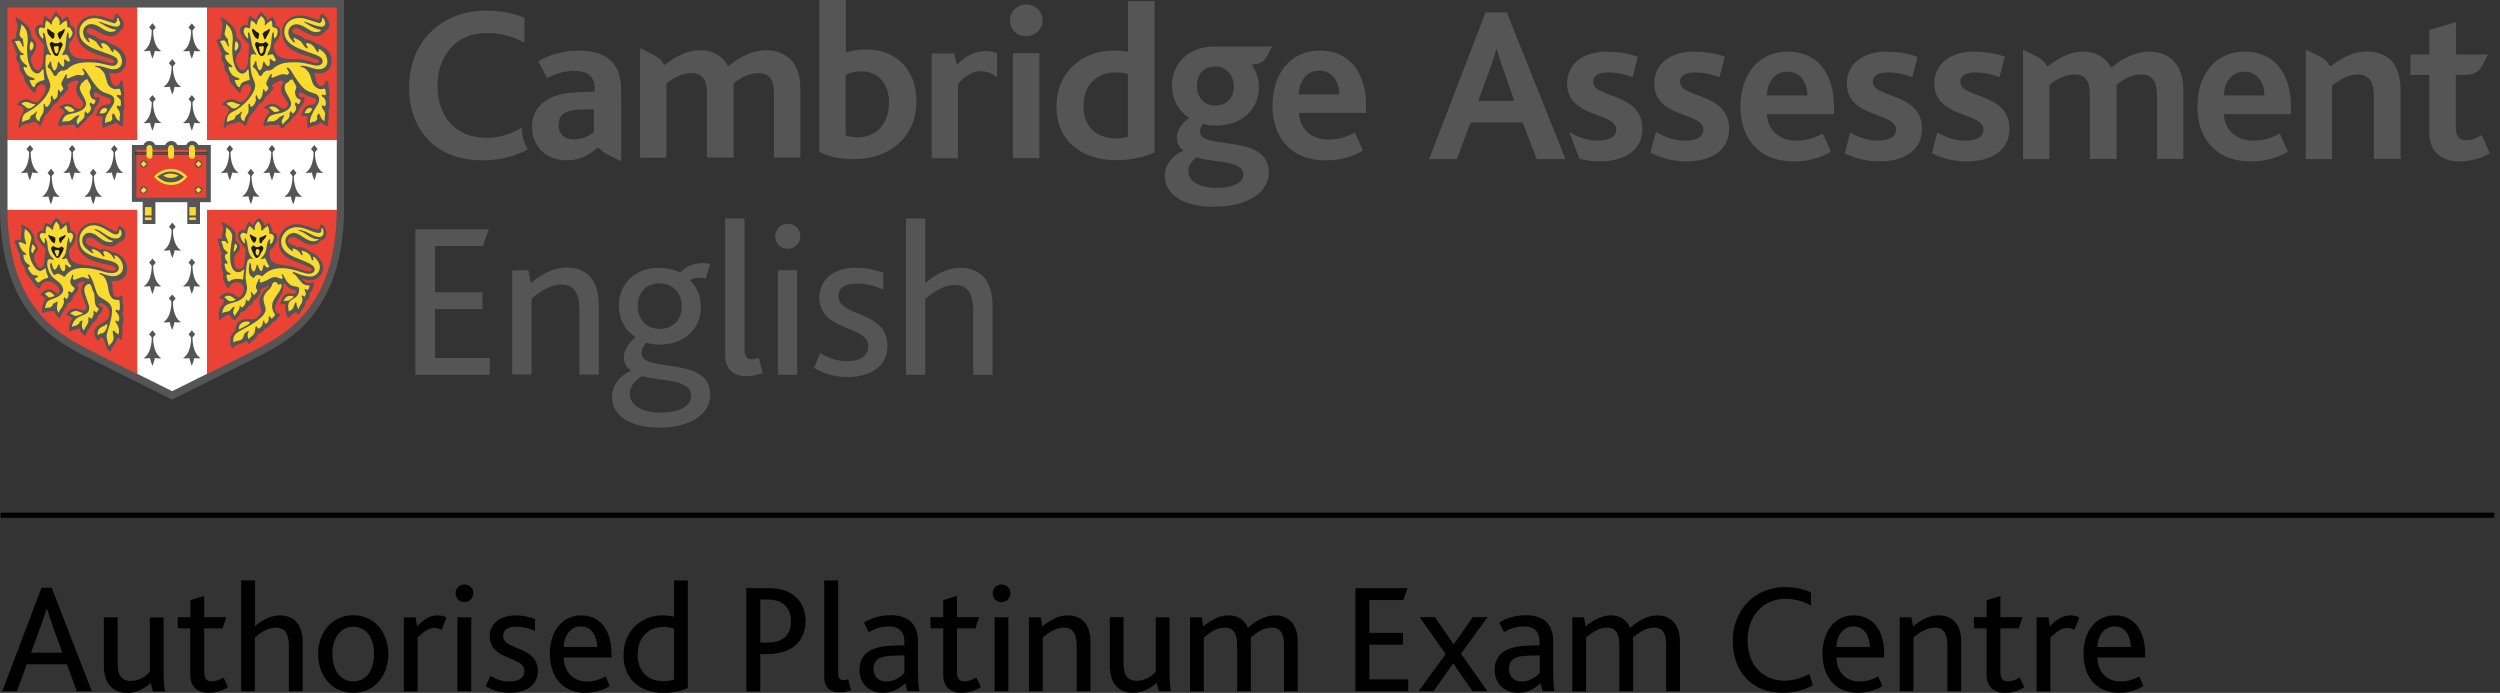 <svg width="350" height="97" viewBox="0 0 350 97" fill="none" xmlns="http://www.w3.org/2000/svg">
<rect x="0" y="0" width="350" height="97" fill="#333333" stroke="none"/>
<g clip-path="url(#clip0)">
<path d="M0.073 72.133H349.2" stroke="black" stroke-width="0.721" stroke-miterlimit="10"/>
<path d="M210.954 1.734H207.978L200.076 22.278H203.954L205.881 17.148H213.174L215.149 22.278H219.174L210.954 1.734ZM206.954 14.119L208.442 10.088C209.003 8.501 209.32 7.597 209.491 6.888H209.564C209.759 7.572 210.027 8.501 210.588 10.064L212.003 14.119H206.954Z" fill="#555555"/>
<path d="M250.272 7.23C246.077 7.23 243.662 10.552 243.662 14.949C243.662 18.931 245.833 22.595 251.15 22.595C252.955 22.595 254.784 22.18 256.321 21.227L255.199 18.686C254.15 19.273 252.979 19.688 251.516 19.688C249.077 19.688 247.467 18.222 247.369 15.975H256.76V15.071C256.784 10.21 254.394 7.23 250.272 7.23ZM247.369 13.361C247.394 11.603 248.394 10.039 250.223 10.039C252.174 10.039 253.003 11.676 253.052 13.361H247.369Z" fill="#555555"/>
<path d="M314.248 7.23C310.053 7.23 307.638 10.552 307.638 14.949C307.638 18.931 309.809 22.595 315.126 22.595C316.931 22.595 318.761 22.18 320.297 21.227L319.175 18.686C318.126 19.273 316.956 19.688 315.492 19.688C313.053 19.688 311.443 18.222 311.346 15.975H320.736V15.071C320.761 10.21 318.37 7.23 314.248 7.23ZM311.346 13.361C311.37 11.603 312.37 10.039 314.2 10.039C316.151 10.039 316.98 11.676 317.029 13.361H311.346Z" fill="#555555"/>
<path d="M343.785 3.102L340.102 4.202V7.621H337.468V10.504H340.102V18.662C340.102 21.105 341.688 22.595 344.297 22.595C345.761 22.595 347.517 22.155 348.566 21.447L347.444 18.907C346.883 19.273 346.078 19.615 345.224 19.615C344.273 19.615 343.81 19.127 343.81 17.759V10.479H343.956H345.151C346.81 10.479 347.273 9.6 347.517 9.185L348.249 7.743L348.273 7.695L348.249 7.646H343.98V7.597H343.834V3.102H343.785Z" fill="#555555"/>
<path d="M237.125 7.23C233.686 7.23 231.589 9.062 231.589 11.676C231.589 16.586 238.467 15.658 238.467 18.125C238.467 19.248 237.394 19.688 235.906 19.688C234.418 19.688 233.028 19.2 231.906 18.467L231.711 18.858L231.052 21.349C232.272 22.009 234.028 22.595 236.125 22.595C239.296 22.595 242.077 21.251 242.077 18.027C242.077 12.897 235.198 13.801 235.198 11.48C235.198 10.528 236.028 10.137 237.272 10.137C238.54 10.137 239.686 10.406 240.735 10.797L241.418 8.158V7.914C240.223 7.499 238.759 7.23 237.125 7.23Z" fill="#555555"/>
<path d="M264.101 7.23C260.662 7.23 258.564 9.062 258.564 11.676C258.564 16.586 265.443 15.658 265.443 18.125C265.443 19.248 264.369 19.688 262.882 19.688C261.467 19.688 260.125 19.224 259.028 18.564L258.272 21.471C259.467 22.082 261.15 22.595 263.125 22.595C266.296 22.595 269.077 21.251 269.077 18.027C269.077 12.897 262.199 13.801 262.199 11.48C262.199 10.528 263.028 10.137 264.272 10.137C265.54 10.137 266.662 10.406 267.711 10.797L268.418 8.085V7.939C267.199 7.499 265.735 7.23 264.101 7.23Z" fill="#555555"/>
<path d="M276.345 7.23C272.906 7.23 270.809 9.062 270.809 11.676C270.809 16.586 277.687 15.658 277.687 18.125C277.687 19.248 276.614 19.688 275.126 19.688C273.687 19.688 272.345 19.224 271.223 18.54L270.467 21.447C271.662 22.082 273.37 22.595 275.37 22.595C278.54 22.595 281.321 21.251 281.321 18.027C281.321 12.897 274.443 13.801 274.443 11.48C274.443 10.528 275.272 10.137 276.516 10.137C277.76 10.137 278.906 10.406 279.931 10.797L280.662 8.012V7.939C279.443 7.499 277.979 7.23 276.345 7.23Z" fill="#555555"/>
<path d="M224.93 7.23C221.491 7.23 219.393 9.062 219.393 11.676C219.393 16.586 226.271 15.658 226.271 18.125C226.271 19.248 225.198 19.688 223.71 19.688C222.223 19.688 220.832 19.2 219.71 18.467V18.491L221.125 22.229C221.979 22.448 222.93 22.595 223.979 22.595C227.15 22.595 229.93 21.251 229.93 18.027C229.93 12.897 223.052 13.801 223.052 11.48C223.052 10.528 223.881 10.137 225.125 10.137C226.393 10.137 227.515 10.406 228.564 10.797L229.271 8.061V7.939C228.052 7.499 226.589 7.23 224.93 7.23Z" fill="#555555"/>
<path d="M283.297 6.962L283.223 7.011V15.389V22.277H286.906V11.896C288.004 11.017 289.223 10.43 290.419 10.43C292.321 10.43 292.589 11.847 292.589 13.557V22.253H296.321V12.458L296.297 11.896C297.346 11.017 298.589 10.43 299.76 10.43C301.663 10.43 301.98 11.798 301.98 13.533V22.253H305.663V12.531C305.663 8.647 303.37 7.23 300.809 7.23C299.175 7.23 297.297 8.012 295.541 9.502C294.833 8.036 293.443 7.23 291.638 7.23C289.833 7.23 288.175 8.11 286.711 9.258H286.565C286.199 8.476 285.589 8.159 285.248 7.963L283.37 7.035L283.297 6.962Z" fill="#555555"/>
<path d="M322.882 6.962L322.809 7.011V15.389V22.277H326.492V11.994C327.59 11.09 328.883 10.43 330.078 10.43C331.98 10.43 332.346 11.896 332.346 13.679V22.253H336.078V12.556C336.078 8.354 333.688 7.206 331.37 7.206C329.541 7.206 327.907 8.012 326.346 9.233H326.151C325.785 8.452 325.175 8.134 324.834 7.939L322.956 7.011L322.882 6.962Z" fill="#555555"/>
<path d="M68.05 1.49C61.489 1.49 57.269 6.204 57.269 12.14C57.269 18.125 60.903 22.448 67.586 22.448C69.586 22.448 71.684 22.082 73.903 20.91C73.367 20.079 73.05 19.053 73.05 17.881C71.586 18.711 70.05 19.297 68.025 19.297C63.83 19.297 61.245 16.317 61.245 12.043C61.245 8.036 63.635 4.617 68.147 4.617C70.123 4.617 71.83 5.105 73.416 5.96V2.491C72.147 1.93 70.269 1.49 68.05 1.49Z" fill="#555555"/>
<path d="M118.392 0H114.709V21.252C115.953 21.911 117.611 22.277 119.514 22.277C124.514 22.277 128.294 19.297 128.294 14.143C128.294 9.478 125.172 6.913 121.27 6.913C120.123 6.913 119.245 7.108 118.416 7.353V0H118.392ZM120.099 19.224C119.562 19.224 118.977 19.151 118.392 18.98V10.455C118.855 10.259 119.514 9.991 120.611 9.991C123.026 9.991 124.465 11.798 124.465 14.363C124.465 17.245 122.758 19.224 120.099 19.224Z" fill="#555555"/>
<path d="M161.636 0.147H157.929V7.255C157.319 7.133 156.49 7.084 155.929 7.084C151.27 7.084 147.905 10.284 147.905 14.925C147.905 19.762 151.466 22.424 156.246 22.424C158.051 22.424 160.173 22.058 161.636 21.325V0.147ZM156.173 19.371C153.514 19.371 151.685 17.734 151.685 14.876C151.685 11.872 153.563 10.137 156.149 10.137C156.88 10.137 157.368 10.235 157.905 10.357V19.151C157.417 19.298 156.685 19.371 156.173 19.371Z" fill="#555555"/>
<path d="M184.759 7.084C180.564 7.084 178.149 10.406 178.149 14.803C178.149 18.785 180.32 22.449 185.637 22.449C187.442 22.449 189.271 22.033 190.808 21.081L189.686 18.54C188.637 19.127 187.466 19.542 186.003 19.542C183.564 19.542 181.954 18.076 181.856 15.805H191.247V14.925C191.271 10.064 188.881 7.084 184.759 7.084ZM181.832 13.215C181.856 11.456 182.856 9.893 184.686 9.893C186.637 9.893 187.466 11.53 187.515 13.215H181.832Z" fill="#555555"/>
<path d="M81.025 7.084C78.977 7.084 77.099 7.573 75.367 8.55L76.586 10.944C77.635 10.382 78.977 9.918 80.44 9.918C82.147 9.918 83.269 10.65 83.269 12.36V12.824L80.757 12.922C79.269 12.995 78.001 13.24 76.977 13.753C75.464 14.534 74.489 15.78 74.489 17.759C74.489 20.592 76.562 22.449 79.343 22.449C81.172 22.449 82.513 21.716 83.562 20.739H83.879C84.221 21.154 84.635 21.398 84.903 21.545L86.83 22.522L86.904 22.571L86.977 22.522V13.85H86.952V12.409C86.904 8.867 84.952 7.084 81.025 7.084ZM80.367 19.517C79.025 19.517 78.196 18.785 78.196 17.49C78.196 16.733 78.464 16.146 79.099 15.805C79.586 15.536 80.269 15.365 81.245 15.34L83.147 15.291V18.369V18.491C82.635 18.907 81.66 19.517 80.367 19.517Z" fill="#555555"/>
<path d="M89.684 6.766L89.611 6.815V9.038V22.082H93.294V15.169V11.701C94.367 10.821 95.611 10.235 96.806 10.235C98.709 10.235 98.977 11.652 98.977 13.362V22.058H102.709V12.262L102.684 11.701C103.733 10.821 104.977 10.235 106.148 10.235C108.05 10.235 108.367 11.603 108.367 13.337V22.058H112.05V12.336C112.05 8.452 109.758 7.035 107.197 7.035C105.562 7.035 103.684 7.817 101.928 9.307C101.221 7.841 99.831 7.035 98.026 7.035C96.221 7.035 94.562 7.914 93.099 9.062H92.953C92.587 8.281 91.977 7.963 91.635 7.768L89.757 6.791L89.684 6.766Z" fill="#555555"/>
<path d="M138.002 7.157C136.343 7.157 134.856 8.061 133.978 9.111L133.563 7.475H130.441V22.155H134.124V11.774C135.27 10.382 136.392 9.966 137.319 9.966C138.661 9.966 139.587 10.821 139.587 10.821V7.426C139.051 7.231 138.514 7.157 138.002 7.157Z" fill="#555555"/>
<path d="M143.66 0.635C142.368 0.635 141.392 1.637 141.392 2.858C141.392 4.104 142.343 5.056 143.66 5.056C144.953 5.056 145.953 4.055 145.953 2.858C145.953 1.588 144.953 0.635 143.66 0.635ZM145.514 7.45H141.807V22.131H145.514V7.45Z" fill="#555555"/>
<path d="M178.027 6.522H175.246H172.344H172.295H170.051C166.051 6.522 164.075 9.234 164.075 11.921C164.075 13.875 164.978 15.585 166.514 16.488C165.295 17.319 164.758 18.394 164.758 19.249C164.758 20.03 165.1 20.714 165.71 21.081C164.197 21.74 163.075 23.011 163.075 24.623C163.075 27.163 165.588 28.946 169.88 28.946C174.954 28.946 177.637 26.772 177.637 24.11C177.637 18.614 168.002 21.081 168.002 18.443C168.002 18.125 168.1 17.832 168.368 17.343C168.856 17.49 169.49 17.588 170.173 17.588C173.734 17.588 176.246 15.438 176.246 12.165C176.246 11.017 175.88 9.942 175.222 9.038H175.344H175.612V8.989C176.807 8.892 177.198 8.208 177.393 7.866L178.027 6.596L178.051 6.571L178.027 6.522ZM170.124 14.779C168.49 14.779 167.563 13.508 167.563 12.043C167.563 10.284 168.636 9.307 170.1 9.307C171.734 9.307 172.734 10.601 172.734 12.067C172.734 13.85 171.612 14.779 170.124 14.779ZM170.368 26.308C167.929 26.308 166.368 25.404 166.368 23.939C166.368 22.986 167.075 22.351 167.539 22.009C169.515 22.791 174.076 22.351 174.076 24.452C174.076 25.575 172.588 26.308 170.368 26.308Z" fill="#555555"/>
<path d="M58.147 32.097H68.44L67.611 34.442H60.903V40.915H67.538V43.26H60.903V50.124H68.562V52.469H58.147V32.097Z" fill="#555555"/>
<path d="M71.684 37.838H73.977L74.318 39.621C75.903 38.326 77.538 37.447 79.391 37.447C81.709 37.447 83.831 38.815 83.831 42.65V52.445H81.123V43.529C81.123 41.453 80.635 39.841 78.611 39.841C77.123 39.841 75.708 40.696 74.416 41.819V52.421H71.708V37.838H71.684Z" fill="#555555"/>
<path d="M85.684 55.572C85.684 54.057 86.611 52.689 88.367 51.883C87.709 51.517 87.343 50.833 87.343 50.051C87.343 49.27 87.709 48.268 88.977 47.193C87.513 46.289 86.635 44.677 86.635 42.748C86.635 39.865 88.806 37.496 92.197 37.496C93.489 37.496 94.416 37.764 95.001 38.057C95.148 38.155 95.221 38.155 95.343 38.033C96.05 37.325 97.001 36.836 98.514 36.836C98.855 36.836 99.245 36.91 99.416 36.934L98.806 38.986C98.538 38.913 98.197 38.888 97.904 38.888C97.465 38.888 96.977 38.986 96.611 39.23C97.611 40.231 98.123 41.551 98.123 42.919C98.123 46.094 95.782 48.244 92.343 48.244C91.66 48.244 91.026 48.146 90.489 47.975C90.001 48.537 89.806 49.001 89.806 49.465C89.806 52.274 99.441 49.734 99.441 55.23C99.441 57.941 96.782 59.871 92.172 59.871C88.196 59.798 85.684 58.21 85.684 55.572ZM96.757 55.45C96.757 52.934 92.367 53.447 89.904 52.641C89.221 53.08 88.172 53.837 88.172 55.108C88.172 56.769 89.904 57.77 92.465 57.77C95.27 57.77 96.757 56.744 96.757 55.45ZM95.441 42.845C95.441 41.013 94.197 39.67 92.343 39.67C90.562 39.67 89.294 40.842 89.294 42.821C89.294 44.653 90.44 46.045 92.392 46.045C94.099 46.045 95.441 44.922 95.441 42.845Z" fill="#555555"/>
<path d="M101.514 30.583H104.221V48.83C104.221 49.953 104.562 50.295 105.294 50.295C105.538 50.295 105.977 50.198 106.221 50.1L106.782 52.225C106.099 52.494 105.245 52.665 104.538 52.665C102.489 52.665 101.514 51.541 101.514 49.611V30.583Z" fill="#555555"/>
<path d="M108.538 33.074C108.538 32.122 109.245 31.34 110.27 31.34C111.319 31.34 112.05 32.073 112.05 33.074C112.05 34.076 111.27 34.833 110.27 34.833C109.245 34.833 108.538 34.076 108.538 33.074ZM108.904 37.838H111.611V52.469H108.904V37.838Z" fill="#555555"/>
<path d="M114.831 49.441C115.758 50.002 117.026 50.564 118.587 50.564C120.221 50.564 121.563 49.978 121.563 48.463C121.563 45.483 114.709 46.485 114.709 41.624C114.709 39.303 116.538 37.471 119.831 37.471C121.294 37.471 122.612 37.789 123.66 38.18V40.525C122.612 40.06 121.416 39.694 119.953 39.694C118.587 39.694 117.392 40.085 117.392 41.477C117.392 44.457 124.246 43.407 124.246 48.414C124.246 51.419 121.709 52.787 118.685 52.787C116.636 52.787 114.977 52.127 113.953 51.492L114.831 49.441Z" fill="#555555"/>
<path d="M126.831 30.583H129.538V39.621C131.002 38.375 132.636 37.496 134.514 37.496C136.807 37.496 138.953 38.864 138.953 42.699V52.494H136.246V43.578C136.246 41.502 135.709 39.889 133.709 39.889C132.221 39.889 130.807 40.744 129.538 41.868V52.469H126.831V30.583Z" fill="#555555"/>
<path d="M45.83 30.558C45.732 33.074 45.367 35.346 44.732 37.349C44.123 39.279 43.269 40.989 42.171 42.454C40.123 45.166 37.635 46.533 35.976 47.437C35.83 47.511 34.854 48.023 30.098 50.393L30.147 50.491H30.269V30.705H45.952V30.46H30.025V50.686L30.195 50.588C34.952 48.219 35.927 47.73 36.074 47.633C37.732 46.729 40.269 45.361 42.342 42.601C43.464 41.111 44.342 39.376 44.952 37.422C45.586 35.395 45.952 33.099 46.049 30.583L45.83 30.558Z" fill="#FCDB2F"/>
<path d="M17.903 30.558V50.466H18.025L18.073 50.368C13.342 47.999 12.342 47.511 12.195 47.413C10.537 46.509 8.049 45.141 6 42.43C4.903 40.964 4.025 39.254 3.439 37.325C2.829 35.346 2.439 33.074 2.342 30.558H2.22V30.68H18.025V30.436H2.098V30.558C2.195 33.099 2.561 35.395 3.195 37.398C3.805 39.352 4.683 41.086 5.805 42.576C7.878 45.337 10.415 46.705 12.073 47.608C12.22 47.682 13.22 48.194 17.951 50.564L18.122 50.662V30.558H17.903Z" fill="#FCDB2F"/>
<path d="M45.976 2.198V2.076H30.025V18.54H46.098V2.076H45.976V2.198H45.854V18.32H30.269V2.32H45.976V2.198H45.854H45.976Z" fill="#090D10"/>
<path d="M18.025 2.198V2.076H2.073V18.54H18.146V2.076H18.025V2.198H17.903V18.32H2.317V2.32H18.025V2.198H17.903H18.025Z" fill="#090D10"/>
<path d="M24.098 55.962L23.61 55.694C22.903 55.327 11.781 49.807 11.098 49.44C7.512 47.486 0 43.407 0 29.093V0H48.171V29.093C48.171 43.407 40.659 47.486 37.074 49.44C36.415 49.807 25.22 55.376 24.561 55.694L24.098 55.962Z" fill="#555555"/>
<path d="M29 19.591V1.051H19.195V19.591H1.049V29.093V29.386H19.195V52.323C21.805 53.618 24.098 54.766 24.098 54.766C24.098 54.766 26.391 53.618 29 52.323V29.386H47.147V29.093V19.591H29Z" fill="white"/>
<path d="M19.195 1.051H1.049V19.591H19.195V1.051Z" fill="#EB4236"/>
<path d="M47.147 1.051H29V19.591H47.147V1.051Z" fill="#EB4236"/>
<path d="M19.195 29.41H1.049C1.146 42.699 7.951 46.558 11.61 48.537C11.976 48.732 15.854 50.686 19.195 52.347V29.41Z" fill="#EB4236"/>
<path d="M29 29.41V52.347C32.342 50.686 36.22 48.757 36.586 48.537C40.245 46.558 47.05 42.699 47.147 29.41H29Z" fill="#EB4236"/>
<path d="M35.22 24.647L35.586 24.207L35.123 23.621L34.659 24.183L35.025 24.623C35.025 24.842 35.049 26.821 33.879 27.505C33.879 27.505 34.269 27.578 34.781 27.481C34.781 27.481 34.879 27.994 35.123 28.58C35.366 27.994 35.464 27.481 35.464 27.481C35.976 27.578 36.366 27.505 36.366 27.505C35.196 26.821 35.22 24.867 35.22 24.647Z" fill="#555555"/>
<path d="M38.171 21.301L38.537 20.861L38.074 20.299L37.61 20.861L37.976 21.301C37.976 21.52 38.001 23.499 36.83 24.183C36.83 24.183 37.22 24.256 37.732 24.159C37.732 24.159 37.83 24.672 38.074 25.258C38.318 24.672 38.415 24.159 38.415 24.159C38.927 24.256 39.318 24.183 39.318 24.183C38.171 23.499 38.171 21.52 38.171 21.301Z" fill="#555555"/>
<path d="M41.147 24.647L41.513 24.207L41.049 23.645L40.586 24.207L40.952 24.647C40.952 24.867 40.976 26.846 39.805 27.529C39.805 27.529 40.196 27.603 40.708 27.505C40.708 27.505 40.805 28.018 41.049 28.604C41.293 28.018 41.391 27.505 41.391 27.505C41.903 27.603 42.293 27.529 42.293 27.529C41.123 26.821 41.123 24.867 41.147 24.647Z" fill="#555555"/>
<path d="M44.098 21.301L44.464 20.861L44.001 20.299L43.537 20.861L43.903 21.301C43.903 21.52 43.928 23.499 42.757 24.183C42.757 24.183 43.147 24.256 43.659 24.159C43.659 24.159 43.757 24.672 44.001 25.258C44.245 24.672 44.342 24.159 44.342 24.159C44.854 24.256 45.245 24.183 45.245 24.183C44.074 23.499 44.074 21.52 44.098 21.301Z" fill="#555555"/>
<path d="M32.269 21.301L32.635 20.861L32.171 20.299L31.708 20.861L32.074 21.301C32.074 21.52 32.098 23.499 30.927 24.183C30.927 24.183 31.317 24.256 31.83 24.159C31.83 24.159 31.927 24.672 32.171 25.258C32.415 24.672 32.513 24.159 32.513 24.159C33.025 24.256 33.415 24.183 33.415 24.183C32.244 23.499 32.269 21.52 32.269 21.301Z" fill="#555555"/>
<path d="M7.244 24.647L7.61 24.207L7.146 23.621L6.659 24.207L7.025 24.647C7.025 24.867 7.049 26.846 5.878 27.529C5.878 27.529 6.268 27.603 6.781 27.505C6.781 27.505 6.878 28.018 7.122 28.604C7.366 28.018 7.464 27.505 7.464 27.505C7.976 27.603 8.366 27.529 8.366 27.529C7.22 26.821 7.244 24.867 7.244 24.647Z" fill="#555555"/>
<path d="M10.195 21.301L10.561 20.861L10.098 20.299L9.634 20.861L10 21.301C10 21.52 10.024 23.499 8.854 24.183C8.854 24.183 9.244 24.256 9.756 24.159C9.756 24.159 9.854 24.672 10.098 25.258C10.342 24.672 10.439 24.159 10.439 24.159C10.951 24.256 11.342 24.183 11.342 24.183C10.171 23.499 10.195 21.52 10.195 21.301Z" fill="#555555"/>
<path d="M13.146 24.647L13.512 24.207L13.049 23.621L12.586 24.207L12.951 24.647C12.951 24.867 12.976 26.846 11.805 27.529C11.805 27.529 12.195 27.603 12.707 27.505C12.707 27.505 12.805 28.018 13.049 28.604C13.293 28.018 13.39 27.505 13.39 27.505C13.903 27.603 14.293 27.529 14.293 27.529C13.122 26.821 13.146 24.867 13.146 24.647Z" fill="#555555"/>
<path d="M16.098 21.301L16.464 20.861L16 20.299L15.537 20.861L15.903 21.301C15.903 21.52 15.927 23.499 14.756 24.183C14.756 24.183 15.147 24.256 15.659 24.159C15.659 24.159 15.756 24.672 16 25.258C16.244 24.672 16.342 24.159 16.342 24.159C16.854 24.256 17.244 24.183 17.244 24.183C16.098 23.499 16.098 21.52 16.098 21.301Z" fill="#555555"/>
<path d="M4.293 21.301L4.659 20.861L4.195 20.299L3.707 20.861L4.073 21.301C4.073 21.52 4.098 23.499 2.927 24.183C2.927 24.183 3.317 24.256 3.829 24.159C3.829 24.159 3.927 24.672 4.171 25.258C4.415 24.672 4.512 24.159 4.512 24.159C5.024 24.256 5.415 24.183 5.415 24.183C4.268 23.499 4.293 21.52 4.293 21.301Z" fill="#555555"/>
<path d="M24.22 32.17L24.586 31.731L24.122 31.169L23.659 31.731L24.025 32.17C24.025 32.39 24.049 34.369 22.878 35.053C22.878 35.053 23.268 35.126 23.781 35.028C23.781 35.028 23.878 35.541 24.122 36.128C24.366 35.541 24.464 35.028 24.464 35.028C24.976 35.126 25.366 35.053 25.366 35.053C24.195 34.369 24.195 32.39 24.22 32.17Z" fill="#555555"/>
<path d="M24.22 42.234L24.586 41.795L24.122 41.233L23.634 41.77L24 42.21C24 42.43 24.025 44.408 22.854 45.117C22.854 45.117 23.244 45.19 23.756 45.092C23.756 45.092 23.854 45.605 24.098 46.192C24.342 45.605 24.439 45.092 24.439 45.092C24.952 45.19 25.342 45.117 25.342 45.117C24.195 44.408 24.195 42.454 24.22 42.234Z" fill="#555555"/>
<path d="M26.952 37.202L27.317 36.763L26.854 36.201L26.391 36.763L26.756 37.202C26.756 37.422 26.781 39.401 25.61 40.085C25.61 40.085 26 40.158 26.513 40.06C26.513 40.06 26.61 40.573 26.854 41.16C27.098 40.573 27.195 40.06 27.195 40.06C27.708 40.158 28.098 40.085 28.098 40.085C26.927 39.401 26.952 37.422 26.952 37.202Z" fill="#555555"/>
<path d="M21.439 37.202L21.805 36.763L21.342 36.201L20.878 36.763L21.244 37.202C21.244 37.422 21.268 39.401 20.098 40.085C20.098 40.085 20.488 40.158 21 40.06C21 40.06 21.098 40.573 21.342 41.16C21.586 40.573 21.683 40.06 21.683 40.06C22.195 40.158 22.586 40.085 22.586 40.085C21.415 39.401 21.439 37.422 21.439 37.202Z" fill="#555555"/>
<path d="M26.952 47.242L27.317 46.802L26.854 46.24L26.391 46.802L26.756 47.242C26.756 47.462 26.781 49.44 25.61 50.149C25.61 50.149 26 50.222 26.513 50.124C26.513 50.124 26.61 50.637 26.854 51.224C27.098 50.637 27.195 50.124 27.195 50.124C27.708 50.222 28.098 50.149 28.098 50.149C26.927 49.44 26.952 47.462 26.952 47.242Z" fill="#555555"/>
<path d="M21.439 47.242L21.805 46.802L21.342 46.24L20.878 46.802L21.244 47.242C21.244 47.462 21.268 49.44 20.098 50.149C20.098 50.149 20.488 50.222 21 50.124C21 50.124 21.098 50.637 21.342 51.224C21.586 50.637 21.683 50.124 21.683 50.124C22.195 50.222 22.586 50.149 22.586 50.149C21.415 49.44 21.439 47.462 21.439 47.242Z" fill="#555555"/>
<path d="M24.22 9.282L24.586 8.843L24.122 8.281L23.634 8.843L24.025 9.282C24.025 9.502 24.049 11.481 22.878 12.165C22.878 12.165 23.268 12.238 23.781 12.14C23.781 12.14 23.878 12.653 24.122 13.239C24.366 12.653 24.464 12.14 24.464 12.14C24.976 12.238 25.366 12.165 25.366 12.165C24.195 11.481 24.195 9.502 24.22 9.282Z" fill="#555555"/>
<path d="M26.952 4.275L27.317 3.835L26.854 3.273L26.391 3.835L26.756 4.275C26.756 4.495 26.781 6.473 25.61 7.157C25.61 7.157 26 7.23 26.513 7.133C26.513 7.133 26.61 7.646 26.854 8.232C27.098 7.646 27.195 7.133 27.195 7.133C27.708 7.23 28.098 7.157 28.098 7.157C26.927 6.449 26.952 4.495 26.952 4.275Z" fill="#555555"/>
<path d="M21.439 4.275L21.805 3.835L21.342 3.249L20.878 3.811L21.244 4.25C21.244 4.47 21.268 6.449 20.098 7.133C20.098 7.133 20.488 7.206 21 7.108C21 7.108 21.098 7.621 21.342 8.207C21.586 7.621 21.683 7.108 21.683 7.108C22.195 7.23 22.586 7.157 22.586 7.157C21.415 6.449 21.439 4.495 21.439 4.275Z" fill="#555555"/>
<path d="M26.952 14.314L27.317 13.875L26.854 13.313L26.391 13.875L26.756 14.314C26.756 14.534 26.781 16.513 25.61 17.221C25.61 17.221 26 17.294 26.513 17.197C26.513 17.197 26.61 17.71 26.854 18.296C27.098 17.71 27.195 17.197 27.195 17.197C27.708 17.294 28.098 17.221 28.098 17.221C26.927 16.513 26.952 14.534 26.952 14.314Z" fill="#555555"/>
<path d="M21.439 14.314L21.805 13.875L21.342 13.313L20.878 13.875L21.244 14.314C21.244 14.534 21.268 16.513 20.098 17.221C20.098 17.221 20.488 17.294 21 17.197C21 17.197 21.098 17.71 21.342 18.296C21.586 17.71 21.683 17.197 21.683 17.197C22.195 17.27 22.586 17.197 22.586 17.197C21.415 16.513 21.439 14.534 21.439 14.314Z" fill="#555555"/>
<path d="M15.268 10.211L15.342 10.431L15.464 10.919C15.659 11.798 15.829 12.043 16.244 12.043C16.488 12.043 16.683 11.896 16.756 11.701L16.829 11.383L16.976 11.261C17.146 11.261 17.22 11.432 17.22 11.823C17.22 11.945 17.268 12.189 17.342 12.58C17.39 12.8 17.39 13.044 17.39 13.264L17.317 13.753C17.366 14.046 17.415 14.461 17.415 14.705C17.415 15.096 17.342 15.438 17.22 15.633C17.293 15.878 17.293 16 17.293 16.22L17.244 16.708C17.195 17.075 17.171 17.172 17.171 17.221L17.22 17.417L17.268 17.612L17.22 17.71L16.903 17.588L16.561 17.392L16.22 17.123C15.903 17.392 15.829 17.417 15.049 17.637L14.707 17.783L14.488 17.881C14.366 17.881 14.293 17.661 14.293 17.221C14.293 16.904 14.317 16.586 14.39 16.366C14.171 16.293 13.976 16.244 13.854 16.244L13.61 16.269H13.561L13.464 16.122L13.561 15.78L13.707 15.414L14.073 14.974L14.464 14.73L15.025 14.632C15.366 14.583 15.561 14.388 15.561 14.168C15.561 13.948 15.415 13.801 15.073 13.679L14.415 13.46L13.829 13.166C13.464 12.947 13.39 12.922 13.317 12.922L13.098 13.191C13.098 13.46 13.268 13.655 13.537 13.655L13.683 13.63L13.854 13.582L13.951 13.679V13.753L13.927 14.021C13.903 14.241 13.756 14.51 13.439 14.95L13.293 15.12C13.171 15.633 12.854 16.073 12.464 16.342L12.293 16.464L12.171 16.684L11.854 17.05L11.463 17.417L11.171 17.685L11 17.954L10.878 18.027C10.732 18.027 10.61 17.881 10.537 17.637L10.317 17.392L10.049 17.465L9.829 17.49H9.293C9.024 17.49 8.634 17.563 8.439 17.637L8.293 17.685L8.171 17.588L8.146 17.465C8.146 17.172 8.342 16.659 8.61 16.244C8.781 15.976 8.829 15.902 9.024 15.756C8.951 15.487 8.805 15.291 8.585 15.218L8.342 15.145L8.268 15.072C8.268 14.998 8.39 14.876 8.634 14.754C8.927 14.607 9.244 14.51 9.488 14.51C9.732 14.51 10 14.607 10.268 14.827C10.683 15.145 10.805 15.218 11 15.218C11.317 15.218 11.634 14.925 11.634 14.607C11.634 14.388 11.512 14.168 11.22 13.801C10.805 13.24 10.659 12.947 10.659 12.531C10.659 12.287 10.732 11.945 10.829 11.798L10.976 11.579L11.024 11.432L10.756 11.261C10.512 11.261 10.049 11.432 9.683 11.652L9.366 11.994L9.439 12.116L9.61 12.214L9.634 12.287L9.585 12.409L9.268 12.8C9.122 13.02 8.878 13.264 8.634 13.484L8.463 13.63L8.342 13.875C8.244 14.07 7.951 14.363 7.683 14.559L7.463 14.73L7.342 14.95L7.122 15.267L6.756 15.756L6.342 16.171C6.22 16.293 6.098 16.562 5.902 17.123C5.805 17.465 5.707 17.661 5.634 17.661L5.512 17.588C5.22 17.221 4.951 17.026 4.805 17.026L4.634 17.099L4.22 17.246L3.659 17.368C3.22 17.441 3.049 17.539 2.805 17.832L2.683 17.93L2.585 17.759L2.61 17.612L2.683 17.197C2.756 16.757 2.878 16.415 3 16.195L3.268 15.707L3.341 15.463C3.341 15.096 2.976 14.778 2.537 14.73L2.366 14.632L2.659 14.266C2.976 14.021 3.366 13.875 3.634 13.875C3.78 13.875 4.024 13.948 4.317 14.07L4.659 14.217L5 14.29C5.366 14.29 5.707 13.972 6.122 13.215C6.317 12.873 6.39 12.629 6.39 12.434C6.39 12.043 6.195 11.798 5.902 11.798C5.683 11.798 5.415 11.921 5.244 12.091L5 12.58V12.751V12.8L4.902 12.995C4.756 12.995 4.537 12.8 3.951 12.043C3.488 11.505 3.39 11.285 3.366 10.748C2.854 10.064 2.707 9.795 2.707 9.307L2.732 8.989C2.366 8.574 2.268 8.33 2.268 7.939L2.39 7.524C2.195 7.255 2.146 7.133 2.098 6.913L2.024 6.595L1.78 6.034L1.61 5.74C1.61 5.57 1.732 5.496 2.268 5.35L2.244 5.008L2.293 4.641L2.39 4.079C2.439 3.835 2.463 3.664 2.463 3.566C2.463 3.469 2.439 3.396 2.341 3.078L2.22 2.736L2.122 2.516L2.22 2.443C2.366 2.443 2.78 2.687 3.195 3.029C4.073 3.762 4.268 4.055 4.39 4.934L4.439 5.252C4.854 5.57 5.098 5.936 5.098 6.351C5.098 6.669 4.976 7.035 4.781 7.328L4.463 7.817L4.317 8.305C4.317 8.598 4.39 8.867 4.61 9.234C4.854 9.649 5.049 9.82 5.293 9.82C5.707 9.82 6.049 9.111 6.049 8.305V8.208V7.939L6.098 7.402C6.122 7.157 6.146 7.011 6.146 6.962V6.595V6.351L6 6.058L5.659 5.692C5.171 5.154 4.902 4.641 4.902 4.275C4.902 3.811 5.244 3.444 5.683 3.444L6 3.493V3.42C6 2.736 6.146 2.247 6.317 2.247L6.39 2.272L6.659 2.516L7 2.736L7.098 2.834L7.317 2.37L7.537 2.076L7.683 1.857L7.756 1.71L7.878 1.588L8 1.808C8.073 1.93 8.073 1.954 8.342 2.199L8.537 2.394L8.659 2.687L8.707 2.809L9.024 2.541L9.244 2.394L9.415 2.321L9.488 2.418L9.61 2.638C9.781 2.931 9.829 3.078 9.829 3.2V3.347V3.542C10.342 3.713 10.512 3.957 10.512 4.495C10.512 4.886 10.317 5.325 9.903 5.814C9.659 6.131 9.634 6.205 9.634 6.424C9.634 7.573 10.415 8.232 11.829 8.256L12.854 8.281C13.512 8.281 13.903 8.354 14.537 8.55C15.268 8.794 15.488 8.843 15.683 8.843L15.878 8.769L15.976 8.623C15.976 8.403 15.61 8.232 14.366 7.89C11.805 7.157 10.732 6.156 10.732 4.47C10.732 3.176 11.805 2.174 13.22 2.174C13.659 2.174 14.366 2.296 14.756 2.443L15.366 2.663L15.707 2.736C15.927 2.736 16.025 2.565 16.049 2.199L16.22 1.93C16.39 1.93 16.683 2.15 16.927 2.492C17.171 2.834 17.342 3.249 17.342 3.493C17.342 3.835 17.171 4.079 16.805 4.299C16.439 4.837 16.025 5.081 15.439 5.081C15 5.081 14.366 4.837 13.317 4.226C12.951 4.031 12.756 3.957 12.585 3.957C12.317 3.957 12.146 4.104 12.146 4.348C12.146 4.568 12.317 4.715 12.756 4.861C13.415 5.105 13.585 5.179 13.854 5.472C14.634 5.618 14.976 5.74 15.464 6.107C16.805 6.547 17.659 7.45 17.659 8.525C17.659 9.551 16.976 10.284 16 10.284C15.756 10.284 15.634 10.284 15.268 10.211Z" fill="#555555"/>
<path d="M16.781 16.952L16.732 16.586V16.464L16.781 16.22L16.805 16.024L16.708 15.536L16.512 15.291L16.366 14.998L16.342 14.876L16.464 14.754L16.659 14.852L16.781 14.9C16.878 14.9 16.927 14.754 16.927 14.485C16.927 14.192 16.903 14.021 16.829 13.948L16.586 13.679L16.415 13.533L16.317 13.386L16.439 13.264L16.781 13.337L16.854 13.362L16.951 13.239V13.191L16.903 12.873L16.805 12.531L16.683 12.409H16.634L16.268 12.482H16.195C15.683 12.482 15.147 12.067 15 11.53L14.708 10.528C14.61 10.21 14.39 9.917 13.976 9.575L13.659 9.404L13.366 9.38L13.293 9.307L13.488 9.209L14 9.258C14.171 9.282 14.464 9.356 14.829 9.478C15.293 9.624 15.586 9.698 15.854 9.698C16.634 9.698 17.073 9.282 17.073 8.598C17.073 8.11 16.829 7.572 16.464 7.23L15.951 6.888L15.878 6.962L15.903 7.157V7.182L15.781 7.328L15.512 7.011C15.22 6.4 14.756 6.034 14.293 6.034L14.147 6.131L14.22 6.351L14.342 6.62L14.39 6.766L14.342 6.815L14.073 6.669L13.854 6.424L13.634 6.107C13.488 5.863 13.342 5.74 13 5.569L12.634 5.374L12.439 5.301L12.366 5.374L12.415 5.545L12.586 5.863L12.512 5.936C12.39 5.936 12.146 5.692 11.927 5.374C11.732 5.105 11.634 4.812 11.634 4.519C11.634 3.86 12.122 3.371 12.781 3.371C13.122 3.371 13.537 3.518 13.927 3.762L14.659 4.201C14.903 4.348 15.268 4.47 15.512 4.47L15.951 4.397L16.147 4.324L16.22 4.226L16.171 4.153L16.073 4.128L15.732 4.079L15.317 3.908C14.903 3.737 14.659 3.591 14.537 3.518C14.293 3.347 14.122 3.249 14.025 3.224L13.829 3.102L13.903 3.029L14.073 3.078L14.634 3.298L15.293 3.518C15.634 3.64 16.098 3.737 16.317 3.737C16.586 3.737 16.829 3.518 16.829 3.224L16.561 2.565L16.464 2.492L16.366 2.614L16.39 2.736L16.415 2.907L16.098 3.273L15.854 3.224L14.854 2.907C14.025 2.638 13.634 2.54 13.22 2.54C12.025 2.54 11.122 3.371 11.122 4.446C11.122 5.667 11.976 6.473 14.098 7.182C16.195 7.89 16.488 8.085 16.488 8.623C16.488 8.94 16.171 9.209 15.829 9.209L15.439 9.185C15.366 9.16 15.025 9.087 14.39 8.94C13.756 8.794 13.195 8.72 12.488 8.72C10.976 8.72 10.146 8.989 9.415 9.698L8.951 9.893H8.854L8.634 9.869H8.61L8.171 10.162C8 10.43 7.927 10.553 7.903 10.577L7.732 10.65C7.585 10.65 7.512 10.553 7.342 10.162L7.049 9.722L6.732 9.453L6.659 9.331L6.707 9.185L6.927 8.794L7.073 8.574C7.171 8.574 7.195 8.672 7.195 9.014L7.317 9.429L7.488 9.795L7.634 9.869C7.781 9.869 8 9.502 8.049 9.087C8.098 8.745 8.122 8.647 8.195 8.647L8.268 8.672L8.415 8.94L8.61 9.16L8.781 9.331H8.805C8.927 9.331 8.976 9.258 9 8.965V8.794L8.976 8.574L8.951 8.427L9.049 8.281L9.171 8.354L9.317 8.501L9.61 8.647L9.805 8.501L9.683 8.159L9.586 7.963C9.464 7.719 9.366 7.646 9.244 7.646H9.098L8.903 7.719L8.805 7.743L8.732 7.695C8.732 7.548 8.829 7.328 9 7.059C9.122 6.864 9.195 6.449 9.244 5.863C9.293 5.056 9.39 4.519 9.512 4.519L9.61 4.763V4.983V5.13L9.683 5.374C9.805 5.374 9.976 5.179 10.098 4.861L10.171 4.543L10.146 4.495L9.829 3.908L9.537 3.811L9.415 3.762V3.542V3.371L9.39 3.2L9.342 3.029L9.268 2.858C8.927 3.053 8.756 3.176 8.634 3.322L8.39 3.542L8.317 3.469L8.366 3.224V3.127C8.366 2.785 8.171 2.467 7.829 2.247L7.756 2.394L7.634 2.54L7.464 2.76L7.293 3.078L7.268 3.249V3.273V3.322L7.195 3.493L7.171 3.469L7.049 3.322L6.878 3.127L6.634 2.956L6.488 2.858L6.439 2.98L6.342 3.249V3.493L6.317 3.737V3.786L6.195 3.982L6.024 3.908L5.805 3.835C5.561 3.835 5.415 4.006 5.415 4.25C5.415 4.568 5.512 4.861 5.659 5.056L5.854 5.325L6.024 5.423L6.073 5.105L6 4.837V4.714L6.098 4.568C6.195 4.568 6.244 4.666 6.293 4.91L6.415 5.472L6.537 6.205L6.732 6.815C6.829 7.108 6.927 7.304 6.976 7.377L7.171 7.67L7.098 7.743L6.976 7.695L6.781 7.621H6.659C6.415 7.621 6.366 7.841 6.366 8.867C6.366 9.502 6.488 10.357 6.659 10.748L6.976 11.554L7.049 11.945C7.049 13.069 5.561 14.827 3.927 15.633C3.317 15.951 3.122 16.22 3.098 16.904L3.073 17.099C3.317 16.977 3.415 16.928 3.585 16.879C4.049 16.757 4.146 16.708 4.22 16.488L4.268 16.293C4.293 16.22 4.342 16.195 4.683 16L4.927 15.804L5.122 15.585L5.171 15.633V15.707L5 16.146V16.244C5 16.562 5.171 16.83 5.512 17.001C5.561 16.635 5.61 16.513 5.707 16.366L5.976 15.927C6.073 15.755 6.122 15.56 6.122 15.267L6.098 14.778V14.656L6.195 14.534L6.293 14.583L6.342 14.876L6.488 14.974C6.634 14.974 6.829 14.778 7.025 14.436L7.146 14.021L7.122 13.826L7.098 13.606V13.557L7.244 13.386L7.317 13.411L7.415 13.777L7.61 13.972L8 13.582C8.049 13.411 8.098 13.191 8.098 12.971C8.098 12.629 8.122 12.556 8.244 12.556L8.317 12.604L8.366 12.8L8.488 12.922L8.829 12.531L8.878 12.385L8.756 12.165L8.586 11.798C8.586 11.603 8.61 11.505 8.756 11.261L8.951 10.895C9.146 10.504 9.22 10.406 9.293 10.406L9.415 10.553L9.366 10.675L9.317 10.87L9.439 10.992L9.707 10.895C9.756 10.87 9.903 10.821 10.146 10.723L10.659 10.528L10.976 10.479L11.22 10.504L11.586 10.577L11.854 10.308L11.61 9.844L11.512 9.698L11.537 9.649L11.61 9.575C11.707 9.575 11.951 9.844 12.171 10.186C13.488 12.262 13.976 12.775 14.854 13.044C15.756 13.313 16 13.533 16 14.07C16 14.363 15.854 14.705 15.512 15.169C14.854 16.122 14.708 16.488 14.708 17.099V17.221L14.878 17.148L15.122 17.05L15.512 16.977L15.732 16.659V16.61L15.659 16.268V16.22L15.805 15.902L15.878 15.878L16 15.975L16.244 16.488C16.366 16.708 16.464 16.806 16.781 16.952Z" fill="#FCDB2F"/>
<path d="M4.39 5.789L4.22 6.082L4.171 6.376C4.146 6.644 4.146 6.693 4.146 6.742L4.293 7.133L4.634 6.742L4.707 6.376L4.634 6.034L4.39 5.789Z" fill="#FCDB2F"/>
<path d="M3.122 3.517L3.342 3.737C3.683 4.079 3.878 4.665 3.878 5.496C3.878 5.667 3.878 5.789 3.829 6.278C3.781 6.571 3.781 6.766 3.781 6.937C3.781 8.843 4.39 10.284 5.22 10.284C5.488 10.284 5.634 10.162 5.878 9.795L6.024 9.673L6.098 9.82L6.122 10.162L6.146 10.455L6.171 10.772L6.22 11.065V11.114L6.122 11.236L5.854 11.285L5.415 11.456C5.171 11.603 5.049 11.7 5.024 11.774L4.854 12.116L4.756 12.213C4.659 12.213 4.512 12.067 4.366 11.774C4.22 11.53 4.146 11.334 4.146 11.261L4.268 11.188H4.293L4.488 11.212H4.634L4.781 11.188L4.878 11.09L4.805 10.992L4.098 10.699C3.903 10.601 3.707 10.43 3.585 10.186C3.39 9.82 3.293 9.6 3.293 9.502L3.415 9.355L3.512 9.38L3.707 9.453L3.829 9.355L3.732 9.16C3.146 8.745 2.805 8.256 2.805 7.841L2.902 7.67L3.024 7.694L3.22 7.719L3.342 7.597L3.22 7.45L2.976 7.328L2.756 7.108C2.732 7.059 2.634 6.913 2.488 6.62L2.293 6.204L2.146 5.936L2.049 5.814L2.537 5.691C2.756 5.691 2.878 5.838 3.024 6.204C3.122 6.449 3.22 6.595 3.268 6.595L3.317 6.424L3.268 5.96L3.22 5.618L3.171 5.398L3 5.301L2.854 5.154L2.732 4.788L2.781 4.519C2.927 3.933 2.976 3.688 2.976 3.517V3.395L3.122 3.517Z" fill="#FCDB2F"/>
<path d="M4.976 14.632L4.512 14.534L4.22 14.412C3.976 14.314 3.78 14.265 3.634 14.265C3.39 14.265 3.22 14.339 3 14.534L3.146 14.632L3.463 14.852L3.756 15.096L4 15.194C4.293 15.169 4.561 15.023 4.976 14.632Z" fill="#FCDB2F"/>
<path d="M10.878 17.441L11.195 17.05C11.634 16.684 11.829 16.415 11.829 16.195V16.024V15.829L11.951 15.585L12.049 15.633L12.122 15.829L12.268 15.878L12.488 15.707L12.634 15.487L12.756 15.194L12.708 14.998L12.61 14.754L12.537 14.51L12.683 14.363L12.805 14.412L12.927 14.559L13.049 14.608L13.22 14.486L13.342 14.241L13.39 14.095L13.22 13.948L13.025 13.875C12.756 13.753 12.561 13.337 12.561 12.898L12.586 12.702L12.708 12.458L12.756 12.214L12.586 11.725L12.39 11.408C12.293 11.163 12.244 11.09 12.171 11.09L12.098 11.114L12 11.163L11.829 11.261L11.634 11.505L11.415 11.627L11.171 12.189C11.171 12.58 11.22 12.702 11.732 13.606C11.927 13.948 12.049 14.266 12.049 14.486C12.049 15.121 11.488 15.56 10.342 15.829L9.634 16C9.122 16.122 8.805 16.488 8.708 17.099C8.927 16.977 9 16.977 9.39 16.977H9.61H9.659L10 16.782L10.512 16.342L10.756 16.244L10.976 16.122H11.025L11.122 16.195L10.976 16.44C10.805 16.635 10.732 16.806 10.732 17.026L10.878 17.441Z" fill="#FCDB2F"/>
<path d="M8.951 15.047L9.415 15.462L9.732 15.682L9.951 15.658L10.098 15.633C10.342 15.584 10.439 15.536 10.439 15.487L10.342 15.34L10.171 15.194L10 15.047L9.512 14.876C9.317 14.876 9.22 14.9 8.951 15.047Z" fill="#FCDB2F"/>
<path d="M13.927 15.878H14.025L14.171 15.853L14.293 15.878H14.366C14.707 15.878 15.025 15.585 15.025 15.291L14.756 15.12C14.342 15.12 14.098 15.34 13.927 15.878Z" fill="#FCDB2F"/>
<path d="M8.195 5.252L8.366 5.521C8.439 5.521 8.512 5.35 8.659 5.081C8.878 4.714 9.073 4.348 9.073 4.153L9 4.006H8.976L8.829 4.177C8.707 4.299 8.61 4.348 8.293 4.446L8.049 4.714L8.073 4.837L8.146 5.056L8.195 5.252Z" fill="#1A1911"/>
<path d="M7.268 4.446L7.537 4.592L7.659 4.739L7.61 4.812V5.13C7.585 5.423 7.366 5.423 7.293 5.423L7.146 5.252L6.805 4.861C6.707 4.763 6.61 4.47 6.585 4.177V4.128L6.683 4.006L6.829 4.104L7.268 4.446Z" fill="#1A1911"/>
<path d="M7.854 6.058H7.781L7.585 6.034L7.415 5.936L7.195 5.863L6.951 6.058C6.951 6.18 7.024 6.4 7.146 6.742L7.342 7.23C7.512 7.67 7.683 7.841 7.903 7.841C8.146 7.866 8.171 7.67 8.293 7.328C8.61 6.547 8.781 6.449 8.781 6.156L8.561 5.911L8.415 5.887L8.171 6.034L7.854 6.058Z" fill="#1A1911"/>
<path d="M8.098 6.449L7.829 6.498H7.634L7.561 6.522L7.537 6.62L7.61 6.986L7.683 7.304L7.903 7.548L8.171 7.255L8.195 6.913L8.22 6.571L8.171 6.473L8.098 6.449Z" fill="#FCDB2F"/>
<path d="M43.976 10.211L44.049 10.431L44.171 10.919C44.367 11.798 44.537 12.043 44.952 12.043C45.196 12.043 45.391 11.896 45.464 11.701L45.562 11.383L45.708 11.261C45.879 11.261 45.976 11.456 45.976 11.823C45.976 11.969 46.001 12.214 46.074 12.58C46.123 12.849 46.147 13.069 46.147 13.289L46.049 13.728L46.074 13.924C46.123 14.217 46.147 14.339 46.147 14.485C46.147 15.145 46.123 15.34 45.952 15.609C46.025 15.853 46.025 15.976 46.025 16.171C46.025 16.293 46.001 16.464 45.976 16.708L45.903 17.172L45.928 17.441L45.976 17.637L45.928 17.71L45.61 17.588L45.269 17.392L44.928 17.123C44.635 17.392 44.586 17.417 44.22 17.514C43.708 17.661 43.513 17.71 43.415 17.783L43.196 17.881C43.074 17.881 43.001 17.661 43.001 17.319C43.001 16.83 43.025 16.562 43.098 16.366C42.806 16.269 42.659 16.22 42.537 16.22L42.318 16.244H42.245L42.196 16.122C42.196 15.976 42.293 15.658 42.44 15.414C42.635 15.072 42.952 14.778 43.196 14.73L43.757 14.632C44.074 14.559 44.293 14.388 44.293 14.168C44.293 13.948 44.147 13.801 43.806 13.679L43.171 13.46L42.562 13.166L42.196 12.947L42.025 12.898L41.806 13.166C41.806 13.435 42.001 13.63 42.245 13.63L42.391 13.606L42.537 13.557L42.659 13.728C42.659 13.997 42.488 14.485 42.293 14.705L42.098 14.925L41.952 15.12C41.903 15.511 41.513 16.073 41.123 16.342L40.976 16.464L40.854 16.684L40.537 17.05L40.147 17.392L39.83 17.661L39.684 17.93L39.562 18.003C39.415 18.003 39.293 17.856 39.22 17.612L39.025 17.417L38.757 17.465L38.537 17.49H38.001C37.708 17.49 37.318 17.563 37.147 17.637L37.001 17.685L36.879 17.441C36.879 16.953 37.244 16.22 37.732 15.731C37.659 15.438 37.513 15.267 37.318 15.218L37.025 15.145L36.976 15.072C36.976 14.974 37.074 14.876 37.342 14.754C37.781 14.559 37.903 14.51 38.147 14.51C38.415 14.51 38.659 14.607 38.952 14.827C39.366 15.145 39.488 15.218 39.684 15.218C40.001 15.218 40.318 14.925 40.318 14.607C40.318 14.388 40.196 14.168 39.903 13.801C39.488 13.289 39.342 12.947 39.342 12.482C39.342 12.189 39.391 12.018 39.659 11.603L39.732 11.432L39.44 11.261C39.269 11.261 39.074 11.31 38.805 11.456C38.342 11.676 38.074 11.872 38.074 11.994L38.147 12.116L38.318 12.214L38.342 12.287L38.269 12.409C38.244 12.434 38.147 12.58 37.952 12.8C37.732 13.093 37.537 13.313 37.318 13.484L37.171 13.63L37.049 13.85C36.952 14.046 36.635 14.363 36.391 14.534L36.171 14.705L36.025 14.925C35.879 15.218 35.61 15.56 35.464 15.731L35.049 16.171C34.927 16.293 34.757 16.659 34.61 17.123C34.488 17.49 34.415 17.661 34.342 17.661L34.22 17.588C33.927 17.246 33.659 17.026 33.513 17.026L33.342 17.099L32.927 17.246L32.366 17.343C31.903 17.441 31.708 17.539 31.513 17.808L31.391 17.905L31.293 17.71L31.317 17.588C31.317 17.563 31.342 17.441 31.391 17.172C31.464 16.757 31.586 16.391 31.708 16.195L31.976 15.707L32.049 15.463C32.049 15.096 31.708 14.827 31.22 14.73L31.074 14.607L31.391 14.266C31.708 14.021 32.074 13.875 32.342 13.875C32.513 13.875 32.732 13.924 33.049 14.07L33.391 14.217L33.732 14.29C34.098 14.29 34.44 13.972 34.854 13.215C35.049 12.873 35.122 12.653 35.122 12.434C35.122 12.043 34.952 11.798 34.635 11.798C34.391 11.798 34.171 11.896 33.976 12.091L33.732 12.58V12.727V12.8L33.586 12.971C33.464 12.971 33.342 12.849 33.074 12.531L32.635 12.018C32.171 11.481 32.074 11.261 32.049 10.699C31.537 10.04 31.391 9.673 31.391 9.282L31.415 8.965C31.049 8.55 30.976 8.379 30.976 7.939L31.074 7.524C30.878 7.255 30.83 7.133 30.781 6.913L30.708 6.595L30.464 6.034L30.317 5.74C30.317 5.57 30.464 5.472 30.854 5.374L30.976 5.35L30.952 5.008L31 4.641L31.098 4.079L31.171 3.566C31.171 3.444 31.147 3.322 31.074 3.078L30.927 2.712L30.83 2.516L30.952 2.443L31.098 2.492C31.61 2.785 32.196 3.225 32.586 3.689C32.927 4.079 33.049 4.397 33.122 5.252C33.586 5.594 33.781 5.911 33.781 6.424C33.781 6.718 33.683 7.011 33.464 7.328C33.269 7.621 33.171 7.768 33.147 7.817L33.001 8.33C33.001 8.598 33.074 8.867 33.293 9.234C33.513 9.649 33.732 9.82 33.976 9.82C34.391 9.82 34.757 9.111 34.757 8.354V8.208V7.792L34.805 7.426L34.83 6.986L34.854 6.62L34.879 6.424C34.879 6.278 34.854 6.229 34.366 5.716C33.854 5.154 33.586 4.69 33.586 4.25C33.586 3.835 33.952 3.493 34.366 3.493L34.683 3.542V3.322L34.708 3.005L34.805 2.614C34.879 2.296 34.903 2.223 35.025 2.223L35.098 2.247L35.366 2.492L35.708 2.712L35.805 2.809L36.001 2.37L36.22 2.076L36.366 1.857L36.464 1.71L36.586 1.588L36.708 1.808L36.854 2.003L37.074 2.199C37.244 2.345 37.342 2.541 37.415 2.834L37.732 2.565L37.976 2.418L38.147 2.345L38.22 2.443L38.342 2.663C38.537 2.98 38.562 3.029 38.562 3.249V3.371V3.566C39.074 3.713 39.245 3.982 39.245 4.519C39.245 4.934 39.049 5.35 38.659 5.838C38.391 6.156 38.342 6.253 38.342 6.498C38.342 7.597 39.171 8.232 40.537 8.256L41.562 8.281C42.22 8.281 42.635 8.354 43.245 8.55C43.952 8.794 44.196 8.843 44.415 8.843L44.708 8.647C44.708 8.427 44.342 8.256 43.098 7.89C40.562 7.182 39.488 6.156 39.488 4.47C39.488 3.176 40.562 2.174 41.976 2.174C42.415 2.174 43.098 2.296 43.513 2.443L44.147 2.663L44.488 2.736C44.708 2.736 44.781 2.589 44.83 2.199L45.025 1.93C45.196 1.93 45.488 2.174 45.732 2.492C45.976 2.809 46.123 3.249 46.123 3.518C46.123 3.835 45.952 4.104 45.586 4.299C45.245 4.812 44.806 5.057 44.245 5.057C43.806 5.057 43.074 4.763 42.123 4.202C41.757 3.982 41.586 3.933 41.391 3.933C41.123 3.933 40.927 4.079 40.927 4.324C40.927 4.544 41.098 4.69 41.537 4.837C42.269 5.105 42.415 5.179 42.635 5.447C43.415 5.594 43.757 5.716 44.245 6.082C45.659 6.522 46.44 7.402 46.44 8.525C46.44 9.527 45.757 10.259 44.806 10.259C44.464 10.284 44.342 10.284 43.976 10.211Z" fill="#555555"/>
<path d="M45.489 16.952L45.44 16.659L45.464 16.439C45.489 16.146 45.513 16.024 45.513 15.829L45.391 15.511L45.196 15.267L45.025 14.852L45.098 14.73L45.171 14.754L45.318 14.827L45.464 14.876C45.562 14.876 45.611 14.73 45.611 14.436C45.611 14.046 45.537 13.85 45.293 13.655L45.074 13.484L45.001 13.362L45.123 13.239L45.293 13.264L45.464 13.313L45.537 13.337L45.611 13.215V13.166V12.873C45.562 12.531 45.513 12.409 45.415 12.409H45.391L45.001 12.482H44.928C44.44 12.482 43.879 12.018 43.732 11.53L43.415 10.528C43.318 10.235 43.074 9.893 42.684 9.575L42.367 9.404L42.098 9.38L42.025 9.307L42.196 9.209C42.586 9.209 43.001 9.282 43.562 9.478C44.074 9.649 44.342 9.698 44.586 9.698C45.367 9.698 45.83 9.307 45.83 8.623C45.83 8.281 45.708 7.866 45.537 7.597C45.391 7.377 45.123 7.133 44.806 6.913L44.684 6.864L44.61 6.937L44.635 7.133V7.157L44.489 7.328L44.22 7.011C43.928 6.4 43.489 6.034 43.001 6.034L42.83 6.131L42.928 6.351L43.074 6.62L43.098 6.742L43.025 6.791L42.757 6.644L42.537 6.4L42.342 6.107C42.196 5.863 42.025 5.716 41.732 5.569L41.342 5.374L41.147 5.301L41.074 5.374L41.147 5.545L41.293 5.863L41.22 5.96C41.123 5.96 40.928 5.765 40.659 5.398C40.464 5.13 40.367 4.837 40.367 4.543C40.367 3.884 40.854 3.395 41.513 3.395C41.83 3.395 42.245 3.542 42.659 3.786L43.391 4.226C43.659 4.397 44.001 4.495 44.245 4.495C44.367 4.495 44.391 4.495 44.684 4.421L44.879 4.348L44.928 4.25L44.806 4.153C44.464 4.128 43.757 3.835 43.293 3.542C43.025 3.371 42.854 3.273 42.781 3.249L42.562 3.078L42.635 3.029L42.732 3.053L43.391 3.298L44.025 3.518C44.342 3.64 44.83 3.737 45.05 3.737C45.342 3.737 45.537 3.542 45.537 3.249L45.44 2.809L45.171 2.467L45.074 2.638V2.711L45.098 2.907L44.806 3.249L44.562 3.2L43.562 2.882C42.684 2.589 42.367 2.516 41.928 2.516C40.708 2.516 39.806 3.322 39.806 4.421C39.806 5.643 40.659 6.424 42.806 7.157C44.903 7.89 45.171 8.061 45.171 8.598C45.171 8.916 44.879 9.16 44.513 9.16L44.147 9.185C44.05 9.16 43.708 9.087 43.098 8.94C42.464 8.794 41.903 8.72 41.196 8.72C39.684 8.72 38.927 8.965 38.147 9.698L37.684 9.893H37.586L37.342 9.869L36.903 10.137L36.659 10.553L36.488 10.65C36.318 10.65 36.245 10.553 36.098 10.162L35.781 9.698L35.464 9.429L35.366 9.331L35.44 9.185L35.586 8.965L35.659 8.769L35.684 8.623L35.805 8.55C35.903 8.55 35.927 8.623 35.927 8.989L36.049 9.404L36.22 9.771L36.366 9.844C36.537 9.844 36.732 9.478 36.781 9.062C36.83 8.745 36.854 8.623 36.927 8.623C37.001 8.623 37.025 8.672 37.147 8.94L37.342 9.16L37.537 9.258H37.562C37.684 9.258 37.732 9.185 37.757 8.891L37.781 8.745L37.757 8.525L37.732 8.379L37.83 8.232L37.952 8.305L38.098 8.452L38.415 8.598L38.635 8.452L38.488 8.11L38.391 7.914C38.245 7.646 38.196 7.597 38.074 7.597L37.806 7.646L37.61 7.719L37.488 7.768L37.44 7.695C37.44 7.548 37.537 7.328 37.708 7.059C37.806 6.888 37.903 6.473 37.976 5.863L38.049 5.13C38.098 4.69 38.147 4.519 38.245 4.519L38.293 4.543L38.342 4.763V4.959L38.391 5.374L38.659 5.179L38.806 4.861L38.879 4.446C38.879 4.079 38.732 3.933 38.245 3.811L38.147 3.762L38.123 3.615V3.371L38.098 3.176L38.049 3.029L37.976 2.858L37.854 2.931C37.537 3.127 37.464 3.2 37.366 3.322L37.123 3.542L37.049 3.469L37.098 3.2V3.151C37.098 2.809 36.903 2.492 36.562 2.247L36.464 2.369L36.342 2.54L36.147 2.76L35.976 3.224V3.273V3.322L35.903 3.493L35.879 3.469L35.757 3.322L35.61 3.127L35.342 2.956L35.196 2.858C35.049 3.176 35.049 3.224 35.049 3.64V3.762L34.927 3.982L34.732 3.908L34.513 3.835C34.293 3.835 34.123 4.03 34.123 4.275C34.123 4.568 34.171 4.739 34.366 5.056L34.708 5.423L34.757 5.081L34.708 4.812V4.69L34.805 4.519C34.903 4.519 34.952 4.617 35.001 4.861L35.123 5.423L35.244 6.156L35.44 6.766C35.562 7.059 35.659 7.23 35.708 7.304L35.903 7.597L35.83 7.67L35.684 7.621L35.488 7.548L35.366 7.621C35.123 7.621 35.049 7.817 35.049 8.843C35.049 9.478 35.171 10.333 35.342 10.748L35.659 11.554L35.732 11.945C35.732 13.069 34.22 14.876 32.61 15.633C31.976 15.927 31.805 16.244 31.757 17.099C32.025 16.977 32.122 16.928 32.293 16.879C32.757 16.757 32.854 16.684 32.903 16.488L32.976 16.293C33.001 16.195 33.049 16.171 33.366 16L33.61 15.804L33.805 15.609L33.879 15.682V15.707L33.708 16.146L33.683 16.244C33.683 16.562 33.854 16.83 34.196 17.001L34.244 16.806C34.293 16.562 34.342 16.415 34.391 16.342L34.684 15.902C34.781 15.755 34.805 15.633 34.805 15.242L34.781 14.754V14.632L34.879 14.51L34.976 14.559L35.025 14.852L35.171 14.949C35.318 14.949 35.513 14.754 35.708 14.412L35.83 14.046L35.781 13.557V13.459L35.903 13.337L35.976 13.362L36.074 13.728L36.269 13.924C36.513 13.924 36.757 13.435 36.781 12.922C36.805 12.604 36.83 12.482 36.927 12.482L37.001 12.531L37.049 12.726L37.171 12.849L37.391 12.653L37.537 12.458L37.586 12.287L37.44 12.091L37.269 11.774C37.269 11.554 37.366 11.31 37.635 10.821C37.879 10.382 37.927 10.333 37.976 10.333L38.074 10.455L38.049 10.577L37.976 10.772L38.098 10.895L38.366 10.797L38.781 10.626C39.074 10.528 39.245 10.455 39.293 10.43L39.61 10.382L39.879 10.406L40.245 10.479L40.488 10.235L40.391 9.966L40.245 9.746L40.147 9.6L40.171 9.527L40.269 9.453C40.391 9.453 40.635 9.698 40.854 10.064C42.049 12.043 42.635 12.653 43.537 12.922C44.464 13.191 44.684 13.386 44.684 13.948C44.684 14.241 44.537 14.583 44.196 15.047C43.61 16.024 43.391 16.537 43.391 17.099V17.221L43.562 17.148L43.806 17.05L44.196 16.977L44.415 16.659V16.635L44.391 16.268V16.22L44.586 15.878L44.708 15.975L44.952 16.488C45.05 16.708 45.171 16.806 45.489 16.952Z" fill="#FCDB2F"/>
<path d="M32.879 6.376L32.854 6.62V6.766C32.854 7.011 32.903 7.133 32.976 7.133L33.318 6.742L33.391 6.327L33.318 6.034L33.098 5.789C32.976 5.789 32.903 5.936 32.879 6.376Z" fill="#FCDB2F"/>
<path d="M31.83 3.517L32.049 3.737C32.366 4.055 32.586 4.69 32.586 5.325V5.569L32.537 6.302L32.513 6.913C32.513 8.916 33.098 10.308 33.952 10.308C34.171 10.308 34.44 10.113 34.61 9.82L34.732 9.697L34.806 9.82L34.83 10.162L34.854 10.455L34.903 10.772L34.952 11.065C34.952 11.212 34.927 11.236 34.562 11.285L34.123 11.456C33.879 11.603 33.732 11.725 33.732 11.774L33.562 12.14L33.464 12.213C33.366 12.213 33.245 12.067 33.074 11.774C32.927 11.505 32.854 11.334 32.854 11.261L32.976 11.188H33.001L33.196 11.212L33.342 11.188L33.464 11.163L33.562 11.041L33.488 10.992L32.805 10.699C32.635 10.626 32.464 10.455 32.293 10.186C32.123 9.893 32.001 9.649 32.001 9.502L32.123 9.331L32.244 9.355L32.415 9.429L32.488 9.404L32.537 9.331L32.44 9.16C31.854 8.745 31.513 8.256 31.513 7.841L31.61 7.67H31.732L31.952 7.694L32.098 7.572L31.952 7.426C31.561 7.23 31.464 7.133 31.22 6.571C31.025 6.156 30.927 5.985 30.781 5.765L31.269 5.643C31.488 5.643 31.61 5.789 31.757 6.156C31.854 6.4 31.952 6.546 32.001 6.546L32.049 6.375L31.952 5.96L31.903 5.618L31.879 5.398L31.708 5.301L31.44 4.788L31.464 4.519L31.561 4.153C31.635 3.908 31.659 3.64 31.659 3.493V3.371L31.83 3.517Z" fill="#FCDB2F"/>
<path d="M33.659 14.632C33.342 14.583 33.293 14.559 32.927 14.412C32.683 14.29 32.513 14.265 32.342 14.265C32.098 14.265 31.903 14.339 31.683 14.534L31.83 14.632L32.147 14.852L32.44 15.096L32.708 15.194C33 15.169 33.244 15.023 33.659 14.632Z" fill="#FCDB2F"/>
<path d="M39.586 17.441L39.903 17.05C40.342 16.684 40.537 16.415 40.537 16.195V16.024V15.829L40.684 15.56L40.781 15.609L40.854 15.805L40.976 15.878C41.098 15.878 41.171 15.805 41.366 15.487L41.464 15.169L41.44 14.998L41.342 14.754L41.269 14.51L41.415 14.339L41.537 14.388L41.659 14.534L41.732 14.583L41.927 14.461L42.049 14.217L42.098 14.07L41.976 13.924L41.757 13.826C41.513 13.728 41.293 13.289 41.293 12.873L41.342 12.678L41.44 12.409L41.488 12.165L41.293 11.725L41.098 11.408C41.001 11.188 40.952 11.114 40.879 11.114L40.684 11.188L40.537 11.286L40.318 11.53L40.098 11.627C39.976 11.701 39.854 11.969 39.854 12.214C39.854 12.556 39.927 12.727 40.44 13.63C40.659 14.021 40.757 14.29 40.757 14.51C40.757 15.145 40.123 15.658 39.074 15.878C37.805 16.098 37.537 16.293 37.391 17.099C37.61 16.977 37.683 16.977 38.074 16.977H38.293H38.342L38.708 16.782L39.22 16.342L39.464 16.244L39.659 16.146L39.732 16.122L39.805 16.195L39.659 16.464L39.415 16.977L39.586 17.441Z" fill="#FCDB2F"/>
<path d="M37.659 15.047L38.123 15.463L38.44 15.682L38.659 15.658L38.781 15.633C39.049 15.585 39.123 15.536 39.123 15.487L39.049 15.365L38.854 15.218L38.684 15.072L38.196 14.901C38.025 14.876 37.879 14.925 37.659 15.047Z" fill="#FCDB2F"/>
<path d="M42.635 15.878L42.732 15.853L42.879 15.829L43.001 15.853H43.074L43.367 15.78L43.659 15.414L43.708 15.242L43.44 15.072C43.049 15.12 42.806 15.34 42.635 15.878Z" fill="#FCDB2F"/>
<path d="M36.903 5.252L37.074 5.521C37.147 5.521 37.244 5.301 37.391 5.032C37.61 4.666 37.781 4.348 37.781 4.153L37.708 4.031H37.683L37.513 4.177L37.001 4.446L36.757 4.714L36.781 4.837L36.903 5.105V5.252Z" fill="#1A1911"/>
<path d="M35.537 4.104L35.366 4.031L35.269 4.128V4.177L35.318 4.446C35.391 4.69 35.488 4.837 35.513 4.885L35.757 5.276L36.098 5.496L36.171 5.423L36.22 5.105L36.293 4.837V4.763L36.171 4.592L35.903 4.446L35.537 4.104Z" fill="#1A1911"/>
<path d="M36.562 6.058H36.488L36.318 6.034L36.098 5.936L35.903 5.863L35.684 6.107C35.684 6.229 35.757 6.449 35.879 6.742L36.074 7.23C36.245 7.67 36.415 7.841 36.659 7.841C36.854 7.841 37.025 7.67 37.147 7.353L37.318 6.669L37.61 6.205L37.22 5.863L37.123 5.887L36.903 6.034L36.562 6.058Z" fill="#1A1911"/>
<path d="M36.781 6.449L36.537 6.498H36.367L36.269 6.522L36.245 6.62L36.318 6.986L36.367 7.304L36.562 7.548L36.854 7.255L36.903 6.913L36.927 6.571L36.879 6.473L36.806 6.449H36.781Z" fill="#FCDB2F"/>
<path d="M15.561 39.279C15.683 39.621 15.732 39.792 15.756 40.012L15.781 40.647C15.805 41.306 16.025 41.624 16.415 41.624L16.781 41.526L16.951 41.355L17.025 41.331L17.171 41.526L17.147 41.77C17.147 41.893 17.147 42.112 17.22 42.479L17.269 43.09C17.269 43.407 17.244 43.554 17.122 43.847C17.22 44.14 17.293 44.482 17.293 44.775C17.293 45.117 17.244 45.337 17.098 45.532C17.147 45.801 17.171 45.899 17.171 46.045C17.171 46.192 17.147 46.387 17.122 46.631C17.073 46.973 17.049 47.218 17.073 47.389V47.438L16.976 47.584L16.781 47.462L16.561 47.291C16.464 47.291 16.415 47.34 16.269 47.804C16.22 47.95 16.098 48.146 15.903 48.366L15.634 48.805L15.537 49.123L15.439 49.196H15.415C15.171 49.196 14.878 48.659 14.561 47.633C14.488 47.34 14.366 47.218 14.22 47.218L13.951 47.389L13.854 47.608L13.781 47.682C13.659 47.682 13.464 47.462 13.342 47.169C13.244 46.925 13.195 46.68 13.195 46.46C13.195 45.972 13.561 45.605 14.634 45.019C15.098 44.751 15.293 44.433 15.293 43.822C15.293 43.334 15.147 43.065 14.732 42.748C14.415 42.503 14.22 42.406 14.049 42.406L13.781 42.625L14.073 42.919C14.317 42.992 14.415 43.09 14.415 43.187C14.415 43.285 14.317 43.505 14.147 43.749C13.976 44.018 13.903 44.091 13.659 44.262C13.586 44.677 13.39 44.946 12.927 45.264C12.829 45.532 12.781 45.63 12.61 45.825L12.293 46.241L12.073 46.729C12.049 46.973 12.025 46.998 11.927 46.998C11.805 46.998 11.561 46.778 11.293 46.46L11.098 45.947C10.927 46.07 10.878 46.094 10.586 46.143L10.171 46.265C9.903 46.387 9.829 46.412 9.781 46.412L9.683 46.265L9.659 45.923C9.659 45.459 9.854 44.922 10.122 44.555C9.854 44.311 9.586 44.189 9.366 44.164L9.268 44.115L9.415 43.822L9.683 43.505C9.903 43.309 10.268 43.187 10.586 43.187C10.781 43.187 11.073 43.261 11.464 43.407L11.829 43.48L12.098 43.187C12.098 42.894 11.951 42.479 11.659 41.77C11.439 41.306 11.366 40.964 11.366 40.745C11.366 40.207 11.61 39.645 11.927 39.499L11.586 39.401L11.122 39.548L10.756 39.865L10.878 39.987L11.025 40.207C11.025 40.598 10.707 41.087 10.268 41.428C10.171 41.966 9.927 42.283 9.439 42.528C9.366 42.821 9.342 42.894 9.098 43.236C8.707 43.798 8.61 43.969 8.537 44.286L8.415 44.531L8.049 44.311L7.805 44.018C7.732 43.92 7.707 43.822 7.634 43.529L7.415 43.578H7.195H7.049C6.707 43.578 6.366 43.651 6.171 43.773L6.049 43.847C5.951 43.847 5.878 43.627 5.878 43.383C5.878 42.821 6.025 42.357 6.39 41.868L6.049 41.526L5.927 41.428L5.756 41.331L5.659 41.233C5.659 41.16 5.878 40.94 6.146 40.769C6.439 40.574 6.683 40.5 6.903 40.5C7.146 40.5 7.293 40.574 7.61 40.842L8.073 41.111L8.293 40.964L8.366 40.745C8.366 40.451 8.025 39.963 7.634 39.694C7.342 39.499 7.025 39.401 6.707 39.401C6.268 39.401 5.903 39.621 5.756 39.963L5.585 40.305L5.439 40.427C5.342 40.427 5.293 40.378 4.951 39.987L4.561 39.523L4.317 39.132L4.244 38.937L4.098 38.815C3.781 38.595 3.561 38.155 3.439 37.544L3.39 37.349C3.024 36.885 2.781 36.323 2.781 35.81L2.805 35.59C2.585 35.37 2.561 35.322 2.39 34.735C2.268 34.32 2.195 34.149 2.024 33.929L1.951 33.807L2.317 33.612L2.634 33.563L2.951 33.587L2.927 33.172C2.927 32.928 2.951 32.757 3 32.464L3.049 32.146L3.024 31.877L2.976 31.658L2.927 31.511L3.024 31.438L3.22 31.511C3.488 31.633 3.707 31.78 3.878 31.902C4.415 32.317 4.829 32.952 4.829 33.343V33.465L4.805 33.709L4.903 33.954L5.073 34.174L5.317 34.784C5.317 34.931 5.293 34.98 5.049 35.346C4.854 35.615 4.781 35.81 4.781 36.03C4.781 36.299 4.903 36.665 5.098 37.007C5.268 37.325 5.488 37.496 5.683 37.496C6.025 37.496 6.171 37.203 6.22 36.372C6.244 35.932 6.293 35.566 6.342 35.2L6.366 34.98L6.22 34.687L5.756 34.149C5.317 33.636 5.195 33.367 5.195 33.001C5.195 32.586 5.464 32.293 5.878 32.293L6.073 32.317V32.195L6.146 31.78C6.244 31.438 6.366 31.194 6.439 31.194L6.586 31.267L6.854 31.364L7.171 31.511C7.244 31.242 7.293 31.12 7.415 30.974C7.61 30.729 7.829 30.509 7.927 30.509L8.171 30.705L8.464 31.023L8.634 31.316L8.707 31.462L8.903 31.364L9.147 31.218L9.439 31.071L9.586 30.998C9.634 30.998 9.659 31.096 9.781 31.609C9.854 31.951 9.878 32.024 9.878 32.293C10.366 32.366 10.61 32.635 10.61 33.172C10.61 33.661 10.366 34.174 9.854 34.735L9.683 35.102C9.683 36.47 10.146 36.885 11.854 37.08C12.903 37.203 13.22 37.251 14.464 37.642C15.122 37.838 15.512 37.935 15.756 37.935C16.049 37.935 16.22 37.838 16.22 37.642C16.22 37.349 16.025 37.276 14.781 37.007C11.927 36.397 10.805 35.444 10.805 33.538C10.805 32.195 11.805 31.194 13.147 31.194C13.732 31.194 14.268 31.364 15.098 31.853C15.878 32.293 16.025 32.39 16.22 32.39C16.415 32.39 16.512 32.268 16.512 31.926L16.708 31.609L17.195 31.926C17.439 32.219 17.561 32.39 17.561 32.806C17.561 33.367 17.269 33.734 16.683 33.88L16.537 34.027C16.22 34.393 15.951 34.516 15.439 34.516C15 34.516 14.464 34.345 14.073 34.076L13.342 33.563C13.025 33.343 12.781 33.245 12.561 33.245C12.244 33.245 12.049 33.441 12.049 33.758C12.049 34.076 12.244 34.32 12.586 34.418L13.268 34.638C13.512 34.711 13.634 34.76 13.927 34.906L14.268 34.882C14.708 34.882 15.171 35.004 15.561 35.2L15.829 35.322L16.22 35.419C17.098 35.664 17.805 36.641 17.805 37.593C17.805 38.693 17.098 39.352 15.951 39.352L15.561 39.279Z" fill="#555555"/>
<path d="M15.293 48.439L15.39 48.243L15.61 48.023C15.781 47.828 15.903 47.559 15.903 47.217L15.829 46.729L15.756 46.46L15.903 46.265L16.025 46.338L16.244 46.607L16.61 46.827L16.634 46.607L16.659 46.362C16.659 45.996 16.537 45.581 16.317 45.312L16.147 44.995L16.22 44.872L16.293 44.897L16.561 45.043L16.707 44.653C16.707 44.359 16.586 44.017 16.39 43.798L16.195 43.578L16.171 43.48L16.293 43.358L16.488 43.431L16.61 43.48C16.732 43.48 16.781 43.309 16.781 42.845V42.65L16.756 42.381C16.732 42.063 16.707 41.99 16.561 41.99H16.415C15.659 41.99 15.317 41.526 15.122 40.231C14.976 39.303 14.634 38.644 14.22 38.497C13.976 38.424 13.878 38.35 13.878 38.301L14.025 38.228L14.317 38.301C14.927 38.546 15.439 38.668 15.903 38.668C16.634 38.668 17.22 38.13 17.22 37.447C17.22 36.909 16.976 36.396 16.512 35.956L16.122 35.737H16.098L16.025 35.761L16.049 35.981L16.098 36.127L16.122 36.201L16.049 36.25L15.927 36.176L15.659 35.761C15.439 35.444 14.951 35.15 14.61 35.15L14.415 35.297L14.512 35.468L14.634 35.785V35.834L14.561 35.908H14.537C14.464 35.908 14.415 35.883 14.098 35.492C13.829 35.175 13.268 34.882 12.976 34.882L12.854 34.931L12.829 34.979L12.927 35.15L13.098 35.395L13 35.444C12.903 35.444 12.707 35.321 12.342 35.028C11.756 34.589 11.512 34.149 11.512 33.66C11.512 33.074 11.927 32.586 12.488 32.586C12.805 32.586 13.22 32.732 13.512 32.952L14.268 33.514C14.61 33.782 15.049 33.905 15.488 33.905L15.756 33.831L15.854 33.734L15.732 33.709C15.464 33.636 15.244 33.538 15.098 33.441L14.317 32.854C14.025 32.634 13.829 32.488 13.707 32.439C13.293 32.219 13.22 32.17 13.22 32.121L13.317 32.073L13.464 32.097L13.854 32.268C13.976 32.317 14.195 32.439 14.488 32.659C15.317 33.221 15.732 33.392 16.22 33.392C16.683 33.392 17.025 33.074 17.025 32.61L16.951 32.341L16.878 32.195L16.781 32.121L16.732 32.17L16.683 32.488L16.634 32.586L16.537 32.732L16.244 32.83C16 32.83 15.732 32.708 15.025 32.244C14.293 31.779 13.634 31.535 13.122 31.535C12.024 31.535 11.122 32.439 11.122 33.538C11.122 35.077 12.073 35.785 15.025 36.421C16.147 36.665 16.634 37.007 16.634 37.495C16.634 37.959 16.268 38.228 15.683 38.228L15.268 38.204C15.171 38.228 14.634 38.082 13.683 37.813C13.025 37.617 12.293 37.52 11.634 37.52C10.488 37.52 9.707 37.862 9.171 38.619L9 38.766L8.878 38.692L8.659 38.521L8.098 38.301L7.781 38.424L7.634 38.521C7.537 38.521 7.39 38.326 7.268 38.082C7.098 37.715 7 37.373 7 37.031L7.122 36.763L7.244 36.885L7.366 37.324C7.439 37.569 7.561 37.764 7.683 37.764L7.903 37.569L8.024 37.349C8.122 37.056 8.146 37.031 8.22 37.031C8.317 37.031 8.366 37.08 8.415 37.373L8.512 37.642L8.707 37.911L8.878 37.984C9.024 37.984 9.146 37.764 9.146 37.52V37.447L9.122 37.153L9.195 37.007L9.293 37.08L9.561 37.3L9.756 37.447L9.903 37.373L9.976 37.251L9.756 36.982C9.659 36.885 9.561 36.689 9.439 36.372L9.293 36.152L9.195 36.176L9 36.25L8.854 36.298H8.805L8.683 36.201L9 35.834L9.195 35.419C9.195 35.15 9.244 34.955 9.293 34.955L9.342 34.418C9.366 34.149 9.464 33.636 9.561 33.367L9.61 33.27L9.707 33.514V33.587V33.734L9.805 34.027L10.024 33.758L10.171 33.392L10.244 33.099C10.244 32.805 10.073 32.586 9.805 32.586L9.683 32.61L9.585 32.634L9.415 32.488V32.268L9.39 31.951L9.317 31.633L9.293 31.486L9.146 31.56L9.024 31.706L8.781 31.902L8.585 32.073L8.464 32.121C8.342 32.121 8.342 32.097 8.342 31.853V31.804C8.342 31.608 8.268 31.462 7.951 31.096L7.878 30.998L7.805 31.096L7.634 31.364L7.463 31.804L7.439 32.073L7.366 32.219L7.22 32.097C6.976 31.828 6.903 31.779 6.561 31.657L6.512 31.755L6.415 32.073L6.39 32.366V32.488V32.586L6.317 32.732L6.22 32.659L6.024 32.61C5.732 32.61 5.561 32.757 5.561 33.001C5.561 33.196 5.634 33.318 5.902 33.758L6.22 34.1L6.293 33.88V33.709L6.244 33.465L6.317 33.343C6.463 33.343 6.61 33.734 6.659 34.295L6.707 34.857L6.903 35.468C7.049 35.761 7.171 35.956 7.293 36.03L7.537 36.298L7.463 36.396L7.146 36.298L7.024 36.274C6.707 36.274 6.61 36.445 6.61 36.982C6.61 37.617 7.049 38.546 7.512 38.937L8.22 39.498C8.585 39.792 8.854 40.256 8.854 40.598C8.854 41.037 8.366 41.502 7.512 41.795L7 41.99C6.61 42.137 6.439 42.381 6.293 43.138L6.707 43.065H6.781H7L7.366 42.772V42.625L7.512 42.478L7.732 42.381L7.903 42.234L8 42.21L8.073 42.307L8.049 42.43L7.976 42.967C7.976 43.334 8.024 43.553 8.22 43.822L8.268 43.627L8.537 43.211C8.781 42.894 8.951 42.478 8.951 42.283V42.21L8.903 41.843L8.976 41.672L9.073 41.624L9.22 41.77L9.317 41.917L9.537 41.599L9.61 41.282L9.561 41.086L9.512 40.915L9.585 40.818L9.659 40.793L9.756 40.818L9.903 40.915L10.024 40.964L10.244 40.793L10.463 40.353L10.342 40.231C10.024 40.011 9.829 39.694 9.829 39.401L9.878 39.181L10.024 38.766L10.146 38.448L10.195 38.424L10.268 38.546L10.244 38.717L10.171 39.01L10.342 39.181L10.61 39.108C11.073 38.912 11.439 38.79 11.659 38.79L12.22 38.986L12.366 39.059L12.464 38.986L12.488 38.912L12.39 38.717L12.293 38.497L12.366 38.424C12.61 38.424 12.976 39.181 13.342 40.402C13.634 41.355 13.707 41.453 14.61 41.966C15.39 42.405 15.683 42.845 15.683 43.529C15.683 44.213 15.488 45.117 15.098 46.265C14.976 46.631 14.927 46.875 14.927 47.095C14.927 47.266 14.951 47.413 15.073 47.828L15.171 48.194L15.293 48.439Z" fill="#FCDB2F"/>
<path d="M11.732 46.265C11.829 46.045 11.854 45.996 12.025 45.727C12.268 45.361 12.366 45.141 12.366 44.97V44.726C12.366 44.482 12.415 44.384 12.488 44.384L12.561 44.433L12.634 44.555L12.732 44.628L12.903 44.506L13.122 43.969L13.098 43.798L13.073 43.627L13.195 43.505L13.342 43.651L13.464 43.773L13.586 43.676L13.707 43.48L13.805 43.334L13.829 43.26L13.707 43.114C13.415 42.918 13.293 42.601 13.268 42.015C13.244 41.575 13.22 41.306 13.195 41.16C13.195 41.135 13.098 40.915 12.927 40.5L12.732 39.938L12.537 39.743C12.122 39.743 11.805 40.109 11.805 40.573C11.805 40.842 11.927 41.282 12.122 41.819C12.415 42.577 12.488 42.845 12.488 43.089C12.488 43.651 12.268 43.895 11.488 44.189C10.61 44.506 10.195 44.97 10.049 45.776L10.195 45.703L10.415 45.63L10.659 45.581L11.073 45.288L11.146 45.068L11.244 44.97L11.39 44.922L11.537 44.848L11.561 44.922L11.512 45.117L11.464 45.483C11.464 45.825 11.537 46.021 11.732 46.265Z" fill="#FCDB2F"/>
<path d="M3.464 32.024L3.488 32.195L3.415 32.586V32.903C3.415 33.172 3.464 33.465 3.561 33.709L3.659 34.051V34.125L3.61 34.247L3.464 34.149L2.903 33.905L2.585 33.954L2.659 34.125L2.878 34.687L3.195 35.175L3.537 35.419L3.634 35.517L3.683 35.615L3.634 35.664L3.317 35.688L3.244 35.761C3.244 35.81 3.293 35.981 3.366 36.225L3.537 36.641L3.805 36.885L4.073 37.08L4.195 37.251L4.146 37.349L4 37.373L3.927 37.496C3.927 37.618 4.024 37.813 4.244 38.106C4.488 38.424 4.659 38.546 4.927 38.546H5.171L5.342 38.693L5.195 38.839L4.878 38.986L4.951 39.157L5.073 39.328L5.366 39.572L5.585 39.425L6.098 39.083C6.634 38.937 6.756 38.888 6.756 38.766L6.683 38.595C6.512 38.277 6.464 38.082 6.464 37.838L6.342 37.52L6.22 37.642L5.683 37.96C5.146 37.96 4.512 37.129 4.195 36.03C4.122 35.761 4.073 35.493 4.073 35.199C4.073 34.906 4.122 34.589 4.195 34.247C4.293 33.783 4.366 33.538 4.366 33.49L4.39 33.294C4.366 32.903 4.024 32.415 3.464 32.024Z" fill="#FCDB2F"/>
<path d="M4.585 34.174C4.464 34.393 4.366 34.882 4.366 35.175L4.512 35.493L4.585 35.419L4.756 35.102L4.878 34.906L4.976 34.687L4.585 34.174Z" fill="#FCDB2F"/>
<path d="M6.268 41.111L6.342 41.184L6.464 41.306C6.756 41.624 6.805 41.648 6.951 41.648L7.512 41.502L7.61 41.404L7.464 41.233L7.317 41.062L6.903 40.842C6.732 40.842 6.561 40.915 6.268 41.111Z" fill="#FCDB2F"/>
<path d="M9.829 43.895L10.146 44.042L10.39 44.189L10.634 44.213L10.829 44.189L11.147 44.066L11.464 43.969L11.61 43.847L11.439 43.773L11.22 43.7C10.829 43.553 10.781 43.529 10.659 43.529C10.317 43.529 10.025 43.676 9.829 43.895Z" fill="#FCDB2F"/>
<path d="M13.732 46.998C13.829 46.753 13.903 46.705 14.244 46.68C14.634 46.656 15.025 45.947 15.025 45.459L14.976 45.361L14.878 45.434L14.659 45.581L14.22 45.776C13.903 45.923 13.659 46.314 13.659 46.631L13.732 46.998Z" fill="#FCDB2F"/>
<path d="M7.098 33.612L7.244 33.832L7.585 34.076L7.683 33.954L7.732 33.709L7.756 33.441C7.756 33.245 7.659 33.172 7.244 33.05L7.025 32.977L6.829 32.879L6.756 32.928L6.781 33.001L6.854 33.221L7.098 33.612Z" fill="#1A1911"/>
<path d="M9.098 32.879L8.829 33.05L8.537 33.148L8.244 33.367L8.268 33.685L8.439 34.051H8.464L8.537 33.978L8.732 33.612L9.073 33.245L9.171 32.977L9.195 32.952L9.122 32.879H9.098Z" fill="#1A1911"/>
<path d="M8.342 34.662L8.586 34.54L8.707 34.515L8.927 34.76C8.927 34.931 8.781 35.175 8.61 35.517C8.415 35.883 8.244 36.128 8.098 36.128C7.878 36.128 7.561 35.786 7.268 35.175L7.146 34.735L7.39 34.442L7.561 34.491L7.707 34.589L8.098 34.711L8.342 34.662Z" fill="#1A1911"/>
<path d="M7.976 35.028L7.805 35.004H7.781L7.634 35.175L7.903 35.834L8.025 35.908C8.122 35.908 8.195 35.712 8.244 35.419L8.293 35.175V35.126L8.195 35.004H8.171" fill="#FCDB2F"/>
<path d="M42.318 39.059C42.586 39.425 42.952 39.645 43.269 39.645L43.684 39.572L43.903 39.548L44.001 39.645L43.927 39.938L43.83 40.207L43.757 40.525L43.61 40.793L43.391 40.989L43.342 41.062V41.209V41.282C43.342 41.648 43.22 41.868 42.927 42.063L42.83 42.137L42.806 42.259C42.732 42.552 42.684 42.723 42.659 42.796L42.367 43.236C42.171 43.48 42.049 43.676 41.976 43.871L41.757 44.067L41.44 43.651L41.366 43.749L41.171 43.871L40.879 44.067L40.635 44.262L40.464 44.433L40.366 44.482C40.293 44.482 40.196 44.36 40.123 44.091L39.976 43.578L39.903 43.09C39.903 42.845 39.927 42.748 40.001 42.528C39.684 42.552 39.61 42.577 39.44 42.625L39.318 42.65L39.245 42.552L39.293 42.332L39.488 41.819C39.635 41.404 40.147 41.038 40.537 41.038L40.927 41.111L41.171 41.16L41.488 40.867L41.366 40.671C41.342 40.647 41.147 40.598 40.806 40.5C40.537 40.427 40.415 40.329 40.123 39.987C39.903 39.743 39.83 39.67 39.757 39.67L39.659 39.767L39.684 39.963V40.06C39.684 40.476 39.562 40.891 39.245 41.453L38.805 42.234C38.61 42.601 38.513 42.894 38.513 43.187C38.513 43.505 38.635 43.773 38.83 43.822L39.074 43.871L39.171 43.969L39.22 44.067L39.147 44.213L38.879 44.555C38.61 44.897 38.44 45.019 38.123 45.117C37.927 45.557 37.635 45.825 37.098 46.021L37.025 46.118C36.83 46.436 36.44 46.729 36.171 46.729H36.098C36.074 47.022 35.854 47.315 35.562 47.511L35.22 47.779L35.147 47.926L34.927 48.146C34.757 48.146 34.635 47.999 34.537 47.706L34.391 47.804L34.098 47.999C34.025 48.024 33.854 48.097 33.561 48.146C33.171 48.244 32.854 48.39 32.781 48.537L32.635 48.757L32.561 48.781L32.366 48.537C32.269 48.219 32.22 47.877 32.22 47.682C32.22 47.144 32.391 46.778 32.952 46.216V46.094C32.952 45.239 33.61 44.677 34.562 44.677H34.708L35.22 44.702H35.269C35.562 44.702 35.805 44.604 36.098 44.36C36.464 44.042 36.586 43.871 36.586 43.529C36.586 43.407 36.562 43.285 36.44 42.919C36.366 42.674 36.318 42.43 36.318 42.186C36.318 41.551 36.781 40.769 37.415 40.329L37.708 39.987L37.659 39.914L37.464 40.036L37.098 40.256L36.854 40.378L36.586 40.476L36.464 40.622L36.488 40.769L36.513 40.891L36.44 41.062L36.22 41.404C36.001 41.746 35.854 41.893 35.586 42.015C35.415 42.528 35.171 42.772 34.805 42.821C34.513 43.407 34.269 43.602 33.732 43.676C33.659 43.896 33.537 44.091 33.269 44.384L33.074 44.628L32.879 44.848L32.537 44.628L32.391 44.433L32.244 44.189L32.098 44.067H32.001L31.708 44.14L31.098 44.506L30.903 44.775L30.83 44.824C30.683 44.824 30.61 44.531 30.61 44.018C30.61 43.578 30.683 43.285 30.83 43.065L31.269 42.454L31.366 42.21L31.293 42.015L31.049 41.819L30.732 41.77L30.659 41.722L30.708 41.624L31.098 41.282C31.488 41.038 31.732 40.964 31.976 40.964C32.244 40.964 32.513 41.062 32.781 41.233L33.196 41.526L33.415 41.599C33.61 41.599 33.781 41.477 33.927 41.209C34.074 40.94 34.122 40.72 34.122 40.5C34.122 39.914 33.708 39.499 33.147 39.499C32.879 39.499 32.61 39.596 32.342 39.816L32.196 39.987L32.074 40.256L31.952 40.354C31.878 40.354 31.708 40.134 31.561 39.841L31.342 39.279C31.244 38.986 31.22 38.742 31.22 38.522L31.244 38.106C31.025 37.789 30.976 37.544 30.976 37.154C30.976 37.007 31 36.909 31.098 36.616C30.976 36.397 30.927 36.25 30.927 35.932L30.952 35.737L31 35.517L31.025 35.322C30.878 35.126 30.83 35.004 30.683 34.32C30.61 33.929 30.561 33.783 30.488 33.661L30.439 33.563C30.439 33.465 30.659 33.392 30.903 33.392L31.122 33.416L31.049 33.099L31.171 32.488C31.244 32.244 31.269 32.195 31.269 32.122L31.196 31.658L31.074 31.34L31.025 31.194L31.098 31.145C31.391 31.145 31.976 31.462 32.44 31.902C32.879 32.317 33.025 32.684 33.025 33.294L33.001 33.636C33.415 34.003 33.61 34.32 33.61 34.638C33.61 34.882 33.537 35.029 33.293 35.273C32.879 35.688 32.781 35.908 32.781 36.445C32.781 37.251 33.025 37.715 33.488 37.715C33.879 37.715 34.196 37.276 34.244 36.665L34.293 36.079L34.366 35.517L34.415 35.126C34.415 34.906 34.269 34.662 33.879 34.198C33.44 33.685 33.293 33.416 33.293 33.026C33.293 32.561 33.61 32.195 34.074 32.195L34.366 32.268C34.366 32 34.391 31.951 34.537 31.584C34.659 31.291 34.781 31.071 34.854 31.071L34.952 31.145L35.147 31.316L35.293 31.413L35.44 31.56C35.537 31.218 35.635 31.047 35.927 30.778L36.269 30.509L36.391 30.583L36.586 30.827L36.854 31.12C36.952 31.242 37.001 31.316 37.049 31.609L37.196 31.511L37.44 31.364L37.635 31.242L37.732 31.194L37.805 31.316L37.903 31.682L38.098 32.073L38.171 32.464V32.561H38.269C38.562 32.561 38.83 32.928 38.83 33.343C38.83 33.88 38.391 34.589 37.83 34.98L37.757 35.395C37.757 36.616 38.074 36.885 39.952 37.154C40.415 37.227 40.854 37.3 41.22 37.422C41.293 37.447 41.684 37.569 42.44 37.813C42.854 37.96 43.123 38.009 43.342 38.009L43.708 37.813C43.708 37.593 43.391 37.422 42.464 37.056L41.123 36.543C39.659 35.932 39.025 35.102 39.025 33.88C39.025 32.464 40.098 31.389 41.513 31.389C42.049 31.389 42.586 31.511 43.318 31.78C44.293 32.122 44.342 32.146 44.44 32.146C44.635 32.146 44.732 32.024 44.757 31.755C44.781 31.535 44.854 31.438 44.976 31.438C45.171 31.438 45.367 31.609 45.513 31.902C45.635 32.146 45.708 32.439 45.708 32.708C45.708 33.221 45.44 33.538 44.952 33.636C44.635 34.076 44.22 34.271 43.708 34.271C43.098 34.271 42.781 34.149 41.757 33.49C41.391 33.245 41.22 33.197 40.952 33.197C40.586 33.197 40.318 33.416 40.318 33.734C40.318 34.027 40.537 34.198 41.049 34.345C41.342 34.418 41.391 34.442 41.562 34.613L41.83 34.564C42.318 34.564 42.952 34.833 43.464 35.273C44.415 35.566 45.245 36.592 45.245 37.447C45.245 38.4 44.415 39.254 43.513 39.254C43.269 39.23 42.781 39.157 42.318 39.059Z" fill="#555555"/>
<path d="M41.781 43.309L41.854 43.138L41.928 42.919L42.098 42.65C42.245 42.454 42.342 42.186 42.342 41.892L42.269 41.599L42.22 41.453L42.245 41.38L42.318 41.331L42.464 41.428L42.61 41.551L42.806 41.257L42.83 41.111L42.684 40.671L42.635 40.525L42.708 40.427L42.903 40.549L43.025 40.598C43.123 40.598 43.196 40.5 43.269 40.256L43.342 40.012L43.293 39.938H43.245L43.074 39.963C42.781 39.963 42.391 39.767 42.22 39.547L41.781 39.035L41.391 38.522L41.049 38.302L40.952 38.18L41.098 38.082C41.171 38.082 41.44 38.18 41.879 38.375C42.318 38.571 43.025 38.717 43.44 38.717C44.171 38.717 44.781 38.131 44.781 37.398C44.781 37.007 44.61 36.641 44.171 36.128L43.879 35.932L43.806 36.03L43.854 36.201L43.879 36.348L43.806 36.47C43.708 36.47 43.61 36.299 43.537 36.03C43.44 35.688 43.245 35.493 42.757 35.248L42.269 35.077L42.22 35.151L42.269 35.322L42.391 35.615V35.639L42.318 35.737C42.22 35.737 42.196 35.712 41.976 35.37C41.854 35.2 41.562 34.955 41.293 34.858L41.025 34.784L40.927 34.833L41.001 34.98L41.025 35.077L40.952 35.151C40.854 35.151 40.562 34.906 40.342 34.662C40.098 34.369 39.952 34.027 39.952 33.734C39.952 33.148 40.513 32.61 41.147 32.61L41.537 32.684L42.074 32.952L42.708 33.367C43.074 33.612 43.562 33.783 43.879 33.783C44.001 33.783 44.074 33.758 44.367 33.685L44.61 33.538V33.514L44.562 33.49L44.147 33.465C43.952 33.441 43.537 33.245 43.196 33.026L42.488 32.561L41.854 32.293L41.781 32.219L41.854 32.171L42.025 32.195L42.61 32.366C42.757 32.415 43.001 32.513 43.318 32.684C43.952 33.026 44.367 33.172 44.684 33.172C45.049 33.172 45.293 32.928 45.293 32.586L45.245 32.146L45.147 31.951L45.074 31.902L45.001 32.024V32.122V32.219C45.001 32.513 44.879 32.61 44.586 32.61C44.318 32.61 43.976 32.513 43.196 32.195C42.464 31.902 42.001 31.804 41.537 31.804C40.367 31.804 39.366 32.757 39.366 33.832C39.366 34.76 39.976 35.468 41.245 36.006L42.562 36.543C43.635 36.983 44.049 37.3 44.049 37.74C44.049 38.082 43.732 38.326 43.22 38.326C43.001 38.326 42.732 38.277 42.22 38.106C41.001 37.715 40.196 37.544 39.488 37.544C38.342 37.544 37.537 37.862 36.879 38.546L36.659 38.668L36.44 38.571L36.098 38.448L35.732 38.644L35.586 38.839L35.44 38.937L35.001 38.522L34.854 38.131L34.83 37.715L34.854 37.422L34.903 37.105L34.952 36.836L35.025 36.763L35.147 37.007V37.105V37.178C35.147 37.618 35.318 38.009 35.513 38.009C35.659 38.009 35.805 37.74 35.903 37.203L36.025 37.032C36.098 37.032 36.123 37.105 36.171 37.349L36.391 37.838L36.562 37.96C36.684 37.96 36.757 37.764 36.83 37.325L36.952 37.056L37.025 37.08L37.123 37.251L37.293 37.398L37.464 37.471L37.61 37.398L37.708 37.276L37.61 37.129C37.513 37.032 37.44 36.885 37.342 36.616L37.196 36.274L37.123 36.177L37.074 36.152L36.976 36.177L36.659 36.274L36.586 36.299L36.513 36.225L36.635 36.054C37.025 35.737 37.245 35.224 37.342 34.467C37.391 34.003 37.464 33.832 37.659 33.563L37.757 33.465L37.854 33.612L37.805 33.832L37.781 34.027V34.076L37.805 34.174L37.976 34.1L38.171 33.88L38.366 33.245L38.245 32.903L38.001 32.732H37.903H37.805L37.659 32.635L37.684 32.513L37.708 32.342L37.61 31.951L37.537 31.755L37.488 31.609L37.391 31.682L37.171 31.829L36.976 32C36.757 32.268 36.732 32.268 36.659 32.268L36.562 32.219V32.146L36.586 31.877C36.586 31.609 36.391 31.194 36.147 30.974C35.83 31.291 35.659 31.609 35.659 31.951V32.146L35.586 32.244L35.488 32.171L35.293 31.926L35.049 31.731L34.927 31.633L34.854 31.755C34.708 32.048 34.659 32.244 34.635 32.488L34.562 32.757L34.464 32.732C34.22 32.61 34.22 32.586 34.098 32.586C33.83 32.586 33.635 32.781 33.635 33.074L33.83 33.587C33.976 33.832 34.171 34.076 34.269 34.076L34.293 33.978V33.954L34.269 33.685L34.244 33.49V33.465L34.318 33.367C34.464 33.367 34.586 33.783 34.683 34.589C34.781 35.297 34.976 35.786 35.293 36.079L35.415 36.25L35.366 36.299L35.171 36.225L35.001 36.177L34.635 36.543L34.488 37.422L34.391 38.644C34.366 38.888 34.391 39.181 34.488 39.572C34.562 39.914 34.586 40.158 34.586 40.305C34.586 41.233 34.001 41.966 33.074 42.234L32.098 42.528C31.488 42.699 31.196 43.114 31.098 43.871C31.244 43.749 31.293 43.725 31.537 43.676L31.83 43.627L32.098 43.554L32.269 43.383L32.537 43.09L32.781 42.919L32.854 43.016L32.757 43.261L32.635 43.651C32.635 43.847 32.683 43.969 32.879 44.262L32.952 44.067L33.171 43.749C33.391 43.48 33.537 43.187 33.537 43.065C33.537 42.821 33.562 42.748 33.61 42.748L33.683 42.894L33.732 42.992L33.83 43.065L33.952 42.992L34.196 42.772L34.342 42.503L34.415 42.21V42.015L34.464 41.917L34.635 42.088L34.732 42.161L34.879 42.088L35.196 41.502L35.171 41.209L35.098 40.964V40.94L35.171 40.842L35.415 41.16L35.562 41.306L35.83 41.038L35.976 40.842L36.025 40.696L35.976 40.549L35.854 40.354L35.83 40.207C35.83 39.987 35.903 39.767 36.049 39.474L36.244 39.083L36.342 38.986L36.391 39.059L36.366 39.23V39.352V39.474L36.488 39.547L36.659 39.523L37.049 39.377L37.415 39.206C38.025 38.864 38.196 38.79 38.513 38.79C38.684 38.79 38.927 38.864 39.245 39.01L39.415 39.059L39.537 38.986L39.586 38.864L39.513 38.668L39.415 38.448L39.488 38.375L39.61 38.448C39.659 38.522 39.781 38.717 39.952 39.059C40.245 39.572 40.61 39.914 40.927 40.012L41.61 40.158C41.83 40.207 41.879 40.28 41.879 40.549C41.879 41.038 41.659 41.453 41.269 41.697L40.708 42.063C40.513 42.186 40.342 42.552 40.342 42.845C40.342 43.041 40.391 43.383 40.44 43.627L40.537 43.529L40.806 43.383L41.025 43.163L41.147 42.821L41.269 42.503L41.44 42.259L41.513 42.503V42.552V42.601C41.562 42.894 41.61 42.992 41.781 43.309Z" fill="#FCDB2F"/>
<path d="M32.659 47.706C32.659 46.973 32.927 46.656 33.976 46.118C36.074 45.044 37.196 44.091 37.196 43.334C37.196 43.187 37.147 42.967 37.001 42.503C36.927 42.21 36.879 41.99 36.879 41.843C36.879 41.502 37.147 40.989 37.513 40.671L37.806 40.402L38.098 39.914V39.84V39.743L38.318 39.523L38.464 39.498L38.586 39.474L38.732 39.547L38.806 39.669L38.903 39.792L39.001 39.865L39.123 39.816L39.318 39.767L39.44 39.889C39.44 40.207 39.245 40.647 38.879 41.135C38.293 41.941 38.098 42.356 38.098 42.87C38.098 43.26 38.22 43.627 38.44 43.92L38.513 44.042L38.415 44.237L38.318 44.359L38.025 44.604L37.879 44.482L37.83 44.311L37.732 44.237L37.659 44.311L37.61 44.482V44.75L37.513 45.068L37.293 45.288L37.196 45.361L37.074 45.239L36.976 44.921L36.903 44.848L36.806 45.068C36.781 45.41 36.708 45.63 36.61 45.703L36.391 45.898L36.196 46.021L36.098 45.972L36.001 45.752L35.854 45.679C35.781 45.679 35.757 45.801 35.732 46.045C35.684 46.607 35.562 46.851 35.245 47.071C35.001 47.242 34.952 47.291 34.854 47.511C34.708 47.315 34.659 47.144 34.659 46.9L34.732 46.607L34.83 46.363L34.781 46.289L34.708 46.338L34.513 46.485C34.244 46.656 34.196 46.705 34.123 46.998C34.025 47.413 33.83 47.608 33.415 47.682C32.903 47.779 32.854 47.804 32.683 47.975L32.659 47.706Z" fill="#FCDB2F"/>
<path d="M31.659 31.829V31.975V32.195L31.634 32.439L31.586 32.781C31.586 33.074 31.634 33.221 31.805 33.514L31.952 34.027L31.878 34.125L31.805 34.076L31.683 33.905C31.586 33.758 31.488 33.734 31.244 33.734L30.976 33.758C31.073 34.027 31.122 34.125 31.171 34.296C31.293 34.809 31.317 34.833 31.586 35.077C31.854 35.322 31.878 35.346 31.878 35.444L31.781 35.566L31.683 35.541H31.634L31.464 35.859L31.561 36.25L31.659 36.445L31.805 36.641L31.878 36.787L31.781 36.934L31.634 36.885L31.537 36.861L31.439 36.983L31.464 37.203L31.561 37.593L31.708 37.911L31.927 38.106L32.244 38.253L32.293 38.375L32.196 38.473L32.025 38.448L31.878 38.424L31.708 38.546L31.732 38.79L31.805 39.035C31.878 39.303 31.952 39.425 32.049 39.425L32.171 39.352C32.391 39.181 32.83 39.035 33.122 39.035C33.415 39.035 33.732 39.059 33.854 39.108L34 39.157L34.049 38.986L34.074 38.717L34.122 38.228L34.171 37.886V37.691L34.049 37.789C33.781 38.033 33.635 38.106 33.342 38.106C32.635 38.106 32.22 37.3 32.22 35.932C32.22 35.37 32.293 34.54 32.464 33.612L32.513 33.172C32.537 32.684 32.22 32.195 31.659 31.829Z" fill="#FCDB2F"/>
<path d="M32.805 34.418L32.781 34.662L32.732 34.882L32.708 35.126V35.273L32.854 35.151L32.976 35.004L33.196 34.54L33.147 34.32L32.927 34.1L32.805 34.418Z" fill="#FCDB2F"/>
<path d="M31.366 41.575L31.708 41.843C31.927 42.088 32.049 42.161 32.317 42.161L32.537 42.137L32.732 42.088L32.878 42.039L33 41.966L32.683 41.697L32.317 41.477L31.976 41.379L31.366 41.575Z" fill="#FCDB2F"/>
<path d="M33.44 45.923C33.44 45.434 33.927 45.019 34.513 45.019C34.805 45.019 34.976 45.068 34.976 45.19C34.976 45.264 34.854 45.386 34.561 45.532C34.537 45.557 34.391 45.63 34.122 45.776C33.805 45.947 33.708 45.996 33.44 46.118V45.923Z" fill="#FCDB2F"/>
<path d="M39.684 42.186L40.074 42.088L40.342 42.112L40.537 41.99L40.757 41.844C41.074 41.624 41.074 41.624 41.074 41.551C41.074 41.453 40.952 41.428 40.684 41.428C40.22 41.38 39.927 41.624 39.684 42.186Z" fill="#FCDB2F"/>
<path d="M35.049 32.806L35.269 32.952L35.586 33.123C35.83 33.221 35.903 33.245 35.903 33.343L35.879 33.514L35.83 33.734L35.586 34.003C35.488 34.003 35.366 33.832 35.196 33.538L34.952 32.928V32.879L35.025 32.83" fill="#1A1911"/>
<path d="M37.098 32.952L36.757 33.123L36.44 33.221L36.293 33.392L36.318 33.661V33.929L36.488 34.076H36.513L36.61 34.027L36.781 33.685L37.123 33.343L37.269 33.074L37.318 32.977L37.22 32.879L37.098 32.952Z" fill="#1A1911"/>
<path d="M35.562 34.393L35.781 34.564L35.976 34.613L36.342 34.515L36.537 34.418L36.659 34.393L36.879 34.686C36.879 34.906 36.708 35.151 36.488 35.492L36.318 35.859L35.976 36.128C35.781 36.128 35.708 36.03 35.44 35.468C35.244 35.077 35.171 34.833 35.171 34.662L35.366 34.393H35.562Z" fill="#1A1911"/>
<path d="M35.781 35.224L35.805 35.517L36.025 35.786C36.171 35.786 36.269 35.566 36.318 35.248L36.342 35.028L36.147 34.882H36.074H35.976H35.903L35.781 35.151" fill="#FCDB2F"/>
<path d="M18.464 28.262H19.976V31.364H21.756V28.311H26.22V31.364H28V28.311H29.513V20.299H27.781L27.708 20.201C27.512 19.884 27.22 19.737 26.878 19.737C26.537 19.737 26.244 19.933 26.073 20.299H24.83C24.708 19.981 24.366 19.737 24 19.737C23.61 19.737 23.293 19.933 23.122 20.299H21.756C21.537 19.908 21.293 19.737 20.903 19.737C20.512 19.737 20.268 19.908 20.073 20.299H18.464V28.262Z" fill="#555555"/>
<path d="M28.878 20.959H19.098V27.676H28.878V20.959Z" fill="#EB4236"/>
<path d="M20.122 22.497C19.854 22.497 19.659 22.717 19.659 22.961C19.659 23.23 19.878 23.425 20.122 23.425C20.39 23.425 20.586 23.206 20.586 22.961C20.586 22.693 20.366 22.497 20.122 22.497Z" fill="#FCDB2F"/>
<path d="M20.122 23.499C19.83 23.499 19.586 23.255 19.586 22.962C19.586 22.668 19.83 22.424 20.122 22.424C20.415 22.424 20.659 22.668 20.659 22.962C20.634 23.255 20.415 23.499 20.122 23.499ZM20.122 22.546L19.708 22.962L20.098 23.377L20.512 22.962L20.122 22.546Z" fill="#555555"/>
<path d="M27.781 22.497C27.513 22.497 27.317 22.717 27.317 22.961C27.317 23.23 27.537 23.425 27.781 23.425C28.049 23.425 28.244 23.206 28.244 22.961C28.269 22.693 28.049 22.497 27.781 22.497Z" fill="#FCDB2F"/>
<path d="M27.781 23.499C27.488 23.499 27.244 23.255 27.244 22.962C27.244 22.668 27.488 22.424 27.781 22.424C28.073 22.424 28.317 22.668 28.317 22.962C28.317 23.255 28.073 23.499 27.781 23.499ZM27.781 22.546L27.391 22.962L27.805 23.377L28.22 22.962L27.781 22.546Z" fill="#555555"/>
<path d="M20.122 26.137C19.854 26.137 19.659 26.357 19.659 26.601C19.659 26.845 19.878 27.065 20.147 27.065C20.39 27.065 20.586 26.845 20.586 26.601C20.586 26.357 20.366 26.137 20.122 26.137Z" fill="#FCDB2F"/>
<path d="M20.122 27.139C19.83 27.139 19.586 26.894 19.586 26.601C19.586 26.308 19.83 26.064 20.122 26.064C20.415 26.064 20.659 26.308 20.659 26.601C20.634 26.894 20.415 27.139 20.122 27.139ZM20.122 26.21L19.732 26.601C19.732 26.821 19.927 26.992 20.147 26.992L20.537 26.601L20.122 26.21Z" fill="#555555"/>
<path d="M27.781 26.137C27.513 26.137 27.317 26.357 27.317 26.601C27.317 26.845 27.537 27.065 27.781 27.065C28.049 27.065 28.244 26.845 28.244 26.601C28.244 26.357 28.049 26.137 27.781 26.137Z" fill="#FCDB2F"/>
<path d="M27.781 27.139C27.488 27.139 27.244 26.894 27.244 26.601C27.244 26.308 27.488 26.064 27.781 26.064C28.073 26.064 28.317 26.308 28.317 26.601C28.317 26.894 28.073 27.139 27.781 27.139ZM27.781 26.21L27.366 26.601L27.781 26.992L28.195 26.601L27.781 26.21Z" fill="#555555"/>
<path d="M21.561 24.72C22.195 25.502 23 25.893 23.976 25.893C24.878 25.893 25.513 25.575 26.244 24.72C25.513 23.963 24.83 23.645 23.927 23.645C23 23.67 22.147 24.036 21.561 24.72Z" fill="#FCDB2F"/>
<path d="M22.025 24.72C22.683 24.232 23.244 24.012 23.903 24.012C24.586 24.012 25.098 24.207 25.756 24.744C25.171 25.331 24.659 25.526 23.878 25.526C23.22 25.551 22.586 25.258 22.025 24.72Z" fill="#555555"/>
<path d="M22.83 24.574C23.22 24.818 23.537 24.916 23.878 24.916C24.293 24.916 24.659 24.818 25 24.574C24.634 24.403 24.269 24.305 23.878 24.305C23.512 24.305 23.147 24.403 22.83 24.574Z" fill="#FCDB2F"/>
<path d="M29 21.3H18.951V21.642H29V21.3Z" fill="#555555"/>
<path d="M18.976 21.325H29V21.618H18.976V21.325ZM18.927 21.667H29.025V21.276H18.927V21.667Z" fill="#111919"/>
<path d="M20.512 20.861V21.643V21.814C20.512 22.033 20.683 22.229 20.927 22.229C21.195 22.229 21.342 22.082 21.342 21.814V21.667V20.885C21.342 20.519 21.195 20.299 20.951 20.299L20.756 20.348L20.659 20.397L20.561 20.519L20.512 20.69" fill="#FCDB2F"/>
<path d="M23.537 21.667V21.838C23.537 22.058 23.708 22.253 23.952 22.253C24.22 22.253 24.366 22.107 24.366 21.838V21.667V20.885C24.366 20.519 24.22 20.299 23.976 20.299C23.708 20.299 23.513 20.519 23.513 20.885" fill="#FCDB2F"/>
<path d="M26.464 20.861V21.643V21.814C26.464 22.033 26.634 22.229 26.878 22.229C27.147 22.229 27.293 22.082 27.293 21.814V21.667V20.885C27.293 20.519 27.147 20.299 26.903 20.299L26.708 20.348L26.61 20.397L26.512 20.519L26.439 20.69" fill="#FCDB2F"/>
<path d="M21.22 28.995H20.293V30.167H21.22V28.995Z" fill="#FCDB2F"/>
<path d="M21.22 30.436H20.293V30.802H21.22V30.436Z" fill="#FCDB2F"/>
<path d="M27.415 28.995H26.513V30.167H27.415V28.995Z" fill="#FCDB2F"/>
<path d="M27.415 30.436H26.513V30.802H27.415V30.436Z" fill="#FCDB2F"/>
<path d="M5.805 82.295H7.244L12.854 96.78H10.756L9.366 92.994H3.756L2.366 96.78H0.317L5.805 82.295ZM8.732 91.382L7.366 87.62C6.951 86.399 6.732 85.739 6.561 85.202H6.537C6.39 85.739 6.146 86.399 5.707 87.645L4.342 91.382H8.732Z" fill="black"/>
<path d="M14.83 95.021C14.634 94.46 14.537 93.922 14.537 93.067V86.423H16.464V92.725C16.464 93.385 16.512 93.849 16.659 94.264C16.927 94.997 17.464 95.339 18.317 95.339C19.415 95.339 20.439 94.704 20.976 94.044V86.448H22.903V93.605C22.903 95.339 22.976 96.267 23.122 96.805H21.415L21.098 95.632C20.22 96.414 19.073 97.025 17.732 97.025C16.708 97 15.366 96.56 14.83 95.021Z" fill="black"/>
<path d="M26.634 94.46V87.962H24.878V86.399H26.659V84.029L28.586 83.419V86.399H31.683L31.171 87.962H28.586V94.069C28.586 94.997 28.952 95.388 29.635 95.388C30.293 95.388 30.878 95.095 31.293 94.851L31.927 96.194C31.244 96.683 30.22 97 29.196 97C27.586 97 26.634 96.072 26.634 94.46Z" fill="black"/>
<path d="M33.781 81.269H35.708V87.669C36.732 86.79 37.903 86.154 39.22 86.154C40.83 86.154 42.367 87.107 42.367 89.843V96.78H40.44V90.478C40.44 89.012 40.074 87.864 38.635 87.864C37.586 87.864 36.586 88.475 35.683 89.257V96.78H33.757V81.269H33.781Z" fill="black"/>
<path d="M44.537 91.577C44.537 88.5 46.489 86.13 49.464 86.13C52.391 86.13 54.367 88.5 54.367 91.577C54.367 94.631 52.416 97 49.44 97C46.489 97 44.537 94.631 44.537 91.577ZM52.367 91.577C52.367 89.33 51.269 87.742 49.464 87.742C47.635 87.742 46.537 89.355 46.537 91.577C46.537 93.8 47.635 95.388 49.44 95.388C51.294 95.412 52.367 93.8 52.367 91.577Z" fill="black"/>
<path d="M56.562 86.423H58.172L58.391 87.693C59.489 86.521 60.342 86.154 61.294 86.154C61.733 86.154 62.221 86.252 62.513 86.472L61.83 88.182C61.513 88.011 61.172 87.913 60.83 87.913C60.099 87.913 59.44 88.304 58.464 89.257V96.805H56.538V86.423H56.562Z" fill="black"/>
<path d="M63.781 83.052C63.781 82.368 64.294 81.831 65.001 81.831C65.757 81.831 66.269 82.368 66.269 83.052C66.269 83.736 65.733 84.298 65.001 84.298C64.294 84.298 63.781 83.736 63.781 83.052ZM64.05 86.423H65.977V96.78H64.05V86.423Z" fill="black"/>
<path d="M68.66 94.631C69.318 95.022 70.221 95.412 71.318 95.412C72.489 95.412 73.416 94.997 73.416 93.922C73.416 91.822 68.562 92.53 68.562 89.086C68.562 87.449 69.855 86.154 72.196 86.154C73.221 86.154 74.172 86.374 74.904 86.668V88.329C74.172 88.011 73.318 87.742 72.269 87.742C71.318 87.742 70.44 88.035 70.44 89.013C70.44 91.113 75.294 90.38 75.294 93.922C75.294 96.047 73.489 97 71.343 97C69.904 97 68.708 96.536 68.001 96.072L68.66 94.631Z" fill="black"/>
<path d="M78.928 92.017C78.952 93.971 80.148 95.412 82.196 95.412C83.196 95.412 84.05 95.095 84.782 94.704L85.367 96.047C84.416 96.658 83.148 97 81.977 97C78.538 97 76.977 94.484 76.977 91.528C76.977 88.377 78.709 86.154 81.343 86.154C84.05 86.154 85.611 88.231 85.611 91.553V92.041H78.928V92.017ZM83.611 90.576C83.587 89.135 82.879 87.694 81.343 87.694C79.855 87.694 78.952 89.013 78.928 90.576H83.611Z" fill="black"/>
<path d="M87.294 91.724C87.294 88.402 89.684 86.154 92.733 86.154C93.27 86.154 93.855 86.203 94.367 86.35V81.269H96.294V96.292C95.489 96.731 94.148 97.025 92.831 97.025C89.757 97 87.294 95.192 87.294 91.724ZM94.367 95.119V88.011C93.879 87.864 93.513 87.767 92.855 87.767C90.855 87.767 89.27 89.159 89.27 91.675C89.27 93.947 90.66 95.364 92.879 95.364C93.367 95.364 93.977 95.29 94.367 95.119Z" fill="black"/>
<path d="M104.489 82.344H107.441C108.831 82.344 109.831 82.564 110.611 83.003C111.977 83.76 112.782 85.104 112.782 86.96C112.782 88.621 112.05 90.234 110.245 91.04C109.514 91.357 108.562 91.577 107.27 91.577H106.441V96.805H104.489V82.344ZM107.392 89.965C108.27 89.965 108.904 89.818 109.367 89.574C110.319 89.086 110.733 88.182 110.733 86.96C110.733 85.812 110.294 84.909 109.441 84.396C108.953 84.103 108.319 83.931 107.416 83.931H106.441V89.965H107.392Z" fill="black"/>
<path d="M115.416 81.269H117.343V94.191C117.343 94.973 117.587 95.217 118.099 95.217C118.27 95.217 118.587 95.144 118.758 95.095L119.148 96.609C118.66 96.805 118.05 96.927 117.538 96.927C116.099 96.927 115.392 96.145 115.392 94.753V81.269H115.416Z" fill="black"/>
<path d="M126.734 95.657C125.953 96.389 124.929 97 123.636 97C121.733 97 120.319 95.754 120.319 93.751C120.319 92.359 121.026 91.455 122.075 90.942C122.807 90.6 123.636 90.454 124.685 90.405L126.612 90.332V89.794C126.612 88.329 125.709 87.694 124.465 87.694C123.294 87.694 122.392 88.06 121.636 88.5L120.953 87.156C122.148 86.423 123.465 86.13 124.685 86.13C127.026 86.13 128.514 87.254 128.514 89.745V93.507C128.514 95.29 128.587 96.219 128.709 96.756H127.051L126.734 95.657ZM124.904 91.797C124.075 91.822 123.514 91.944 123.099 92.164C122.563 92.481 122.294 92.994 122.294 93.629C122.294 94.704 123.002 95.412 124.099 95.412C125.295 95.412 126.148 94.68 126.612 94.24V91.748L124.904 91.797Z" fill="black"/>
<path d="M132.051 94.46V87.962H130.27V86.399H132.051V84.029L133.978 83.419V86.399H137.075L136.563 87.962H133.978V94.069C133.978 94.997 134.343 95.388 135.026 95.388C135.685 95.388 136.27 95.095 136.685 94.851L137.319 96.194C136.636 96.683 135.612 97 134.587 97C132.978 97 132.051 96.072 132.051 94.46Z" fill="black"/>
<path d="M138.978 83.052C138.978 82.368 139.49 81.831 140.197 81.831C140.953 81.831 141.465 82.368 141.465 83.052C141.465 83.736 140.929 84.298 140.197 84.298C139.49 84.298 138.978 83.736 138.978 83.052ZM139.246 86.423H141.173V96.78H139.246V86.423Z" fill="black"/>
<path d="M144.075 86.423H145.685L145.929 87.694C147.051 86.765 148.197 86.154 149.514 86.154C151.148 86.154 152.661 87.107 152.661 89.843V96.78H150.734V90.478C150.734 89.013 150.392 87.864 148.953 87.864C147.904 87.864 146.904 88.475 145.978 89.257V96.78H144.051V86.423H144.075Z" fill="black"/>
<path d="M155.661 95.022C155.466 94.46 155.368 93.898 155.368 93.043V86.399H157.295V92.701C157.295 93.36 157.344 93.825 157.49 94.24C157.758 94.973 158.295 95.315 159.149 95.315C160.246 95.315 161.271 94.68 161.807 94.02V86.423H163.734V93.58C163.734 95.315 163.807 96.243 163.954 96.78H162.246L161.929 95.608C161.051 96.389 159.905 97 158.563 97C157.539 97 156.197 96.56 155.661 95.022Z" fill="black"/>
<path d="M166.636 86.423H168.246L168.466 87.693C169.539 86.814 170.71 86.154 172.027 86.154C173.222 86.154 174.222 86.716 174.71 87.889C175.929 86.79 177.246 86.154 178.515 86.154C180.222 86.154 181.685 87.205 181.685 89.843V96.78H179.759V90.405C179.759 88.988 179.442 87.864 178.027 87.864C177.002 87.864 176.002 88.475 175.1 89.257C175.1 89.428 175.124 89.623 175.124 89.794V96.78H173.198V90.429C173.198 88.988 172.88 87.864 171.466 87.864C170.441 87.864 169.441 88.475 168.539 89.257V96.805H166.612V86.423H166.636Z" fill="black"/>
<path d="M189.759 82.344H197.052L196.466 84.005H191.71V88.597H196.417V90.258H191.71V95.119H197.149V96.78H189.759V82.344Z" fill="black"/>
<path d="M202.393 91.577L198.759 86.399H200.881L203.515 90.209L206.198 86.399H208.247L204.539 91.528L208.222 96.756H206.149L203.442 92.872L200.71 96.756H198.613L202.393 91.577Z" fill="black"/>
<path d="M215.662 95.657C214.881 96.389 213.857 97 212.564 97C210.661 97 209.247 95.754 209.247 93.751C209.247 92.359 209.954 91.455 211.003 90.942C211.735 90.6 212.564 90.454 213.613 90.405L215.54 90.332V89.794C215.54 88.329 214.637 87.694 213.393 87.694C212.222 87.694 211.32 88.06 210.564 88.5L209.881 87.156C211.076 86.423 212.393 86.13 213.613 86.13C215.954 86.13 217.442 87.254 217.442 89.745V93.507C217.442 95.29 217.515 96.219 217.637 96.756H215.979L215.662 95.657ZM213.857 91.797C213.027 91.822 212.466 91.944 212.052 92.164C211.515 92.481 211.247 92.994 211.247 93.629C211.247 94.704 211.954 95.412 213.052 95.412C214.247 95.412 215.101 94.68 215.564 94.24V91.748L213.857 91.797Z" fill="black"/>
<path d="M220.149 86.423H221.759L221.979 87.693C223.052 86.814 224.223 86.154 225.54 86.154C226.735 86.154 227.735 86.716 228.223 87.889C229.442 86.79 230.759 86.154 232.028 86.154C233.735 86.154 235.198 87.205 235.198 89.843V96.78H233.272V90.405C233.272 88.988 232.954 87.864 231.54 87.864C230.515 87.864 229.515 88.475 228.613 89.257C228.613 89.428 228.637 89.623 228.637 89.794V96.78H226.71V90.429C226.71 88.988 226.393 87.864 224.979 87.864C223.954 87.864 222.954 88.475 222.052 89.257V96.805H220.125V86.423H220.149Z" fill="black"/>
<path d="M253.809 95.95C252.369 96.707 250.955 97 249.589 97C245.174 97 242.589 93.947 242.589 89.721C242.589 85.544 245.516 82.197 249.906 82.197C251.467 82.197 252.76 82.539 253.54 82.954V84.762C252.516 84.225 251.394 83.834 249.955 83.834C246.662 83.834 244.662 86.448 244.662 89.599C244.662 92.97 246.662 95.29 249.833 95.29C251.199 95.29 252.272 94.899 253.296 94.338L253.809 95.95Z" fill="black"/>
<path d="M257.101 92.017C257.126 93.971 258.321 95.412 260.369 95.412C261.369 95.412 262.223 95.095 262.955 94.704L263.54 96.047C262.589 96.658 261.321 97 260.15 97C256.711 97 255.15 94.484 255.15 91.528C255.15 88.377 256.882 86.154 259.516 86.154C262.223 86.154 263.784 88.231 263.784 91.553V92.041H257.101V92.017ZM261.784 90.576C261.76 89.135 261.052 87.694 259.516 87.694C258.028 87.694 257.126 89.013 257.101 90.576H261.784Z" fill="black"/>
<path d="M265.979 86.423H267.589L267.833 87.694C268.955 86.765 270.101 86.154 271.419 86.154C273.053 86.154 274.565 87.107 274.565 89.843V96.78H272.638V90.478C272.638 89.013 272.297 87.864 270.858 87.864C269.809 87.864 268.809 88.475 267.882 89.257V96.78H265.955V86.423H265.979Z" fill="black"/>
<path d="M278.126 94.46V87.962H276.345V86.399H278.126V84.029L280.053 83.419V86.399H283.15L282.638 87.962H280.053V94.069C280.053 94.997 280.419 95.388 281.102 95.388C281.76 95.388 282.346 95.095 282.76 94.851L283.394 96.194C282.711 96.683 281.687 97 280.663 97C279.077 97 278.126 96.072 278.126 94.46Z" fill="black"/>
<path d="M285.15 86.423H286.76L286.98 87.693C288.077 86.521 288.931 86.154 289.882 86.154C290.321 86.154 290.809 86.252 291.102 86.472L290.419 88.182C290.102 88.011 289.76 87.913 289.419 87.913C288.687 87.913 288.028 88.304 287.053 89.257V96.805H285.126V86.423H285.15Z" fill="black"/>
<path d="M293.638 92.017C293.663 93.971 294.858 95.412 296.907 95.412C297.907 95.412 298.76 95.095 299.492 94.704L300.077 96.047C299.126 96.658 297.858 97 296.687 97C293.248 97 291.687 94.484 291.687 91.528C291.687 88.377 293.419 86.154 296.053 86.154C298.76 86.154 300.321 88.231 300.321 91.553V92.041H293.638V92.017ZM298.321 90.576C298.297 89.135 297.59 87.694 296.053 87.694C294.565 87.694 293.663 89.013 293.638 90.576H298.321Z" fill="black"/>
</g>
<defs>
<clipPath id="clip0">
<rect width="349.2" height="97" fill="white"/>
</clipPath>
</defs>
</svg>

